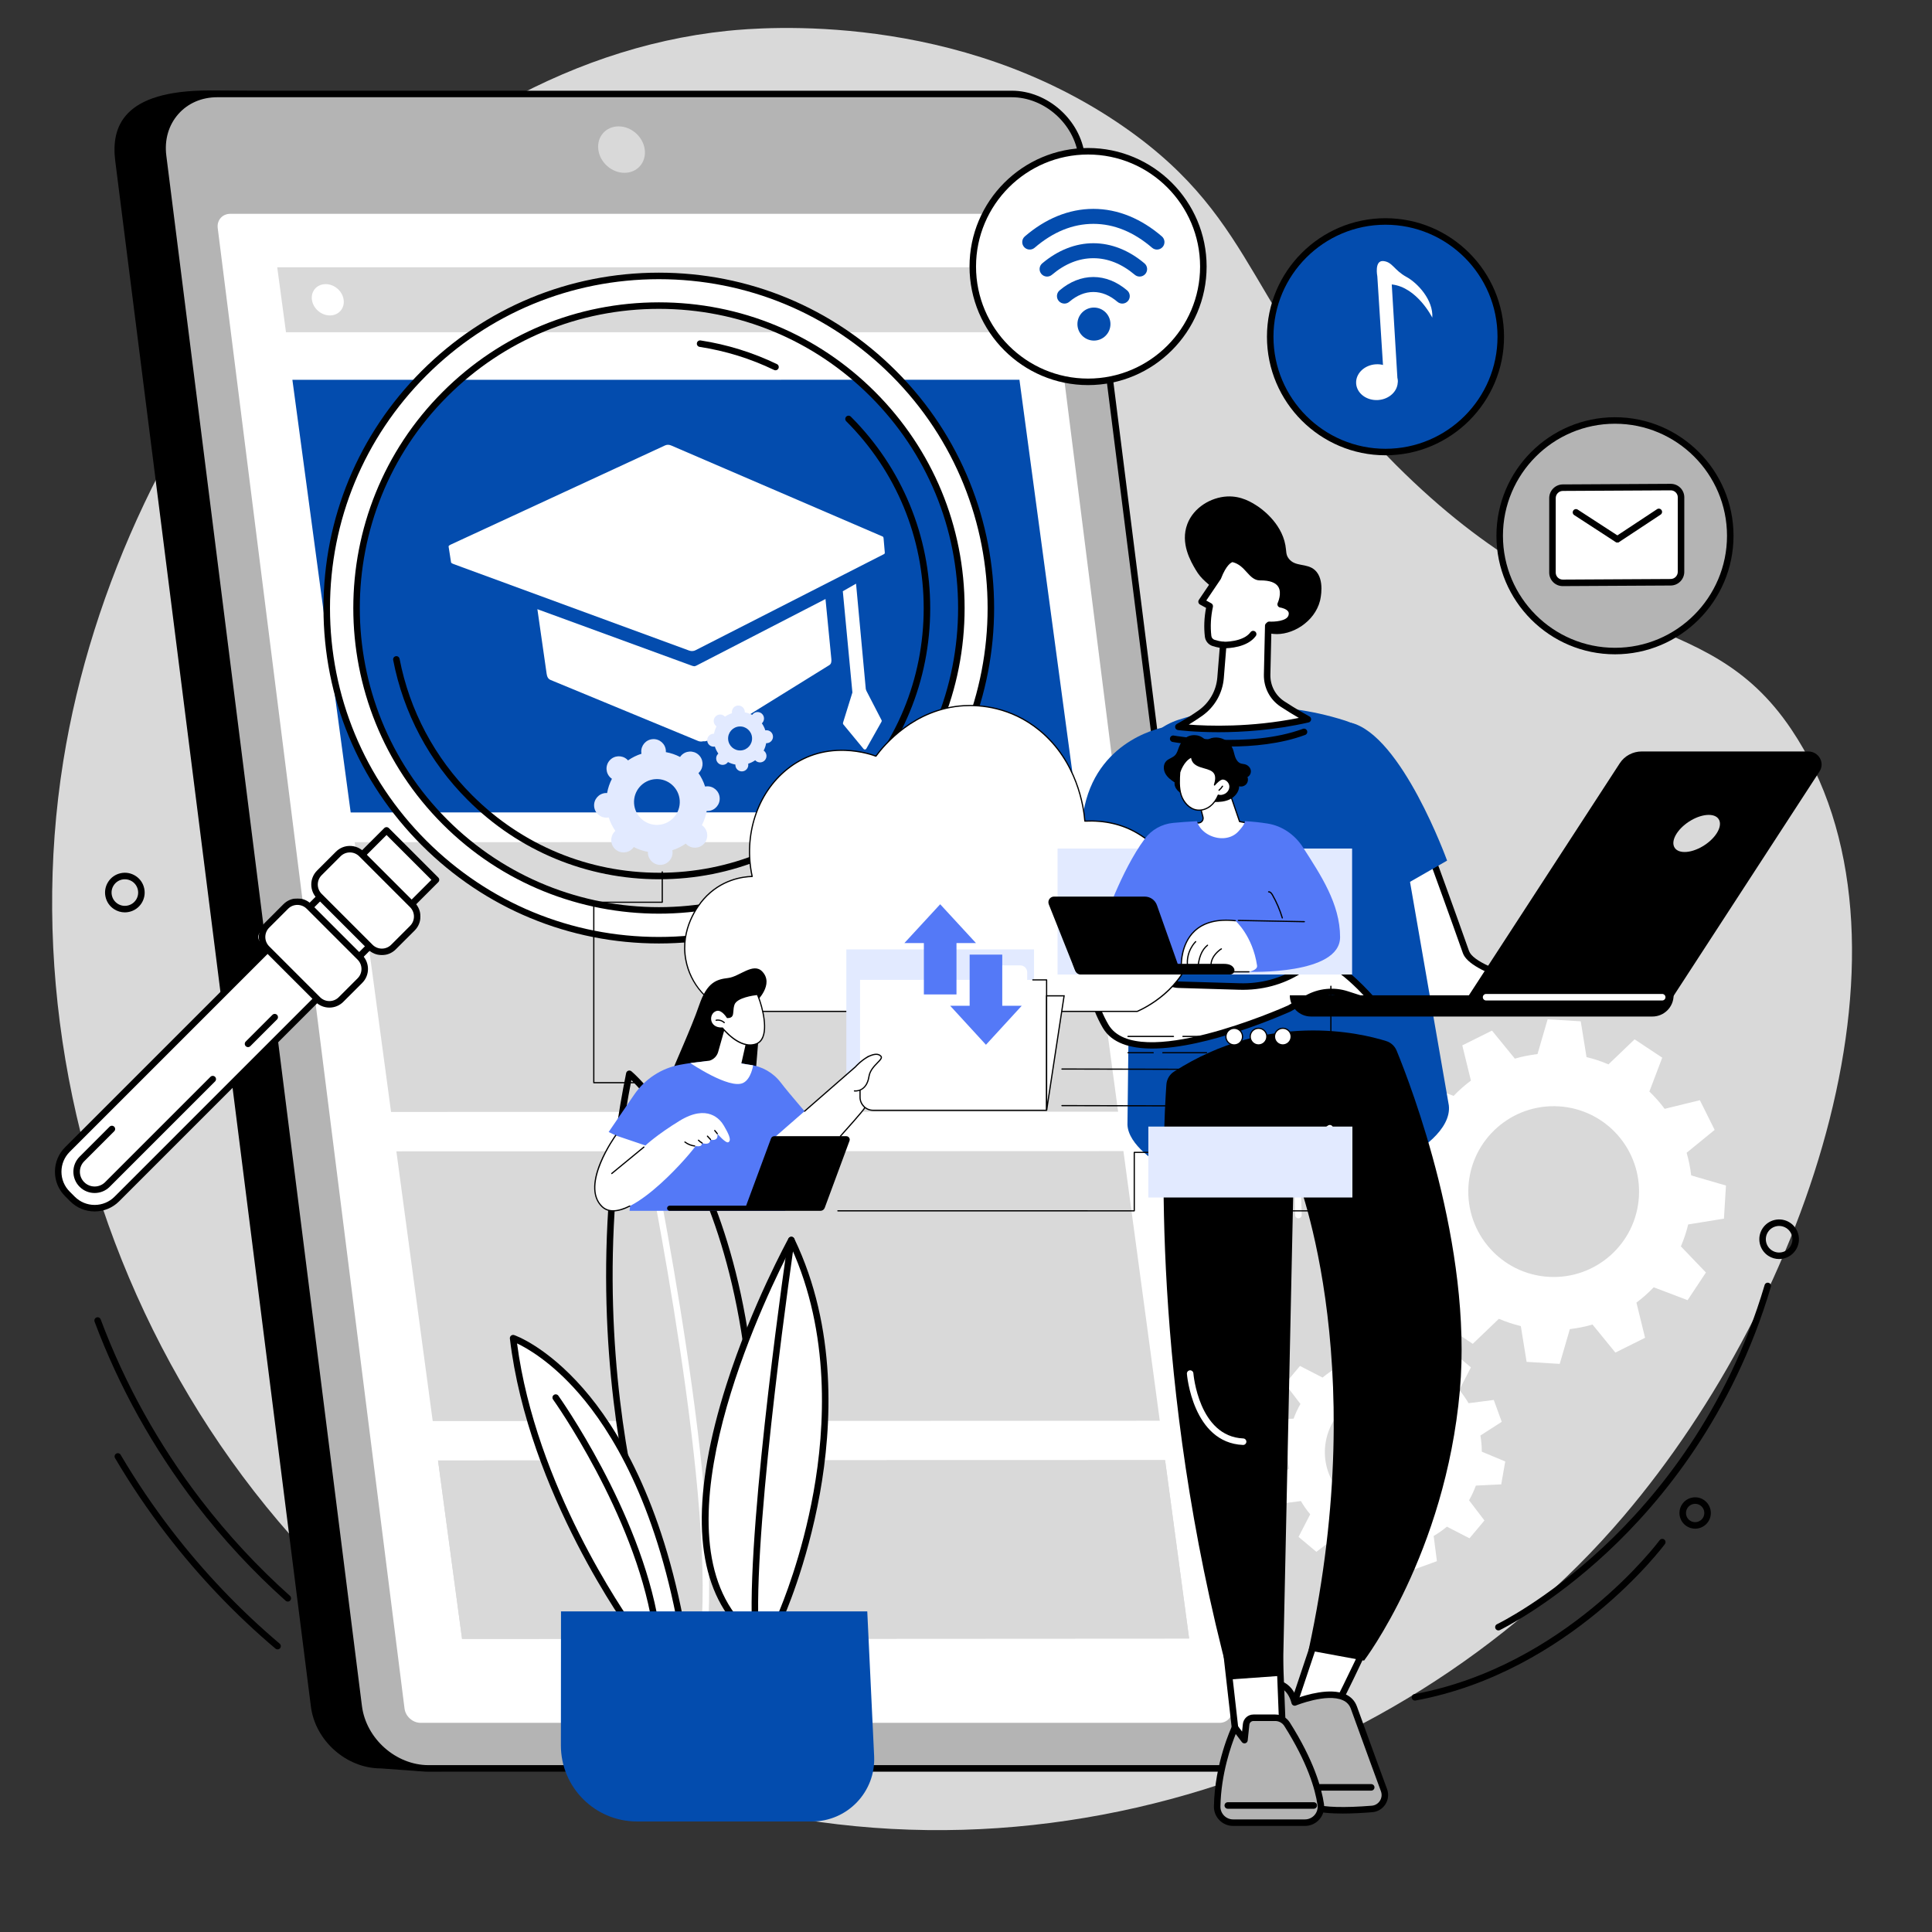 <svg xmlns="http://www.w3.org/2000/svg" xmlns:xlink="http://www.w3.org/1999/xlink" width="1080" zoomAndPan="magnify" viewBox="0 0 810 810" height="1080" preserveAspectRatio="xMidYMid meet" version="1.0"><rect x="0" y="0" width="810" height="810" fill="#333333" stroke="none"/><defs><clipPath id="39a5e5f020"><path d="M 287 295.176 L 502 295.176 L 502 425 L 287 425 Z M 287 295.176 " clip-rule="nonzero"/></clipPath><clipPath id="e87b8ccb1d"><path d="M 286 295.176 L 502 295.176 L 502 425 L 286 425 Z M 286 295.176 " clip-rule="nonzero"/></clipPath><clipPath id="4ddef20005"><path d="M 296 295.176 L 325 295.176 L 325 324 L 296 324 Z M 296 295.176 " clip-rule="nonzero"/></clipPath><clipPath id="346bfbdc46"><path d="M 481 472 L 567 472 L 567 503 L 481 503 Z M 481 472 " clip-rule="nonzero"/></clipPath></defs><path fill="#d9d9d9" d="M 585.32 194.984 C 664.551 274.117 714.445 251.457 750.957 305.684 C 809.848 393.121 758.543 544.184 680.684 635.699 C 585.328 747.781 411.41 805.441 254.219 739.289 C 86.824 668.836 0.121 483.926 26.535 319.074 C 50.125 171.852 166.066 27.254 304.91 12.938 C 319.957 11.387 401.309 4.551 471.375 53.312 C 529.289 93.621 522.52 132.258 585.32 194.984 " fill-opacity="1" fill-rule="nonzero"/><path fill="#ffffff" d="M 555.832 604.473 C 558.227 590.816 571.238 581.688 584.895 584.086 C 598.551 586.48 607.676 599.492 605.281 613.145 C 602.883 626.801 589.875 635.93 576.219 633.531 C 562.559 631.137 553.438 618.125 555.832 604.473 Z M 567.035 657.652 L 576.641 659.336 L 580.746 649.508 C 583.039 649.5 585.297 649.305 587.512 648.922 L 593.273 657.863 L 602.43 654.523 L 601.07 643.957 C 603.023 642.816 604.883 641.512 606.621 640.062 L 616.094 644.938 L 622.355 637.465 L 615.906 629.008 C 617.02 627.059 617.969 624.992 618.762 622.844 L 629.395 622.328 L 631.082 612.727 L 621.254 608.621 C 621.246 606.324 621.055 604.062 620.668 601.852 L 629.613 596.098 L 626.27 586.938 L 615.703 588.297 C 614.562 586.34 613.258 584.48 611.809 582.742 L 616.684 573.27 L 609.211 567.012 L 600.754 573.457 C 598.809 572.348 596.742 571.395 594.586 570.605 L 594.078 559.969 L 584.473 558.281 L 580.371 568.109 C 578.07 568.117 575.812 568.312 573.602 568.695 L 567.848 559.754 L 558.684 563.094 L 560.043 573.66 C 558.086 574.801 556.227 576.102 554.488 577.555 L 545.02 572.68 L 538.758 580.156 L 545.207 588.609 C 544.094 590.559 543.141 592.625 542.352 594.777 L 531.715 595.289 L 530.027 604.895 L 539.859 608.996 C 539.859 611.293 540.059 613.555 540.445 615.766 L 531.5 621.52 L 534.84 630.68 L 545.406 629.32 C 546.547 631.277 547.855 633.137 549.305 634.875 L 544.426 644.348 L 551.902 650.609 L 560.363 644.16 C 562.312 645.273 564.371 646.223 566.527 647.016 L 567.035 657.652 " fill-opacity="1" fill-rule="nonzero"/><path fill="#ffffff" d="M 615.652 497.387 C 616.859 477.652 633.84 462.637 653.578 463.844 C 673.312 465.055 688.332 482.039 687.117 501.773 C 685.914 521.504 668.934 536.527 649.195 535.316 C 629.457 534.102 614.438 517.125 615.652 497.387 Z M 640.039 570.965 L 653.922 571.816 L 658.168 557.234 C 661.414 556.855 664.59 556.215 667.664 555.316 L 677.254 567.074 L 689.703 560.871 L 686.082 546.117 C 688.676 544.184 691.094 542.035 693.332 539.703 L 707.535 545.098 L 715.219 533.504 L 704.715 522.547 C 705.984 519.605 707.008 516.531 707.777 513.355 L 722.77 510.922 L 723.621 497.043 L 709.039 492.801 C 708.656 489.551 708.02 486.375 707.121 483.301 L 718.879 473.711 L 712.676 461.266 L 697.918 464.883 C 695.984 462.293 693.84 459.867 691.508 457.633 L 696.902 443.43 L 685.309 435.75 L 674.352 446.246 C 671.41 444.98 668.336 443.961 665.16 443.191 L 662.734 428.195 L 648.852 427.34 L 644.605 441.93 C 641.359 442.309 638.18 442.949 635.109 443.84 L 625.52 432.082 L 613.07 438.289 L 616.691 453.047 C 614.098 454.98 611.676 457.121 609.441 459.457 L 595.238 454.062 L 587.555 465.66 L 598.059 476.613 C 596.785 479.551 595.77 482.625 594.996 485.809 L 580 488.234 L 579.152 502.117 L 593.734 506.363 C 594.109 509.609 594.75 512.785 595.652 515.859 L 583.891 525.449 L 590.098 537.895 L 604.848 534.277 C 606.781 536.867 608.926 539.289 611.266 541.523 L 605.871 555.73 L 617.465 563.406 L 628.418 552.91 C 631.359 554.176 634.434 555.199 637.613 555.973 L 640.039 570.965 " fill-opacity="1" fill-rule="nonzero"/><path fill="#000000" d="M 159.617 741.41 L 176.66 742.652 L 492.723 741.41 C 507.074 741.41 517.246 729.809 515.434 715.5 L 433.414 67.535 C 431.602 53.227 418.496 41.629 404.145 41.629 L 87.758 37.93 C 51.441 37.93 46.516 53.227 48.324 67.535 L 130.348 715.5 C 132.16 729.809 145.262 741.41 159.617 741.41 " fill-opacity="1" fill-rule="nonzero"/><path fill="#b4b4b4" d="M 179.66 741.41 L 512.762 741.41 C 527.121 741.41 537.289 729.773 535.477 715.422 L 453.453 65.395 C 451.648 51.039 438.543 39.402 424.184 39.402 L 91.082 39.402 C 76.727 39.402 66.559 51.039 68.371 65.395 L 150.391 715.422 C 152.199 729.773 165.309 741.41 179.66 741.41 " fill-opacity="1" fill-rule="nonzero"/><path fill="#000000" d="M 91.082 40.766 C 84.574 40.766 78.777 43.273 74.75 47.84 C 70.68 52.461 68.895 58.633 69.727 65.219 L 151.746 715.246 C 153.473 728.918 165.996 740.043 179.664 740.043 L 512.77 740.043 C 519.277 740.043 525.074 737.531 529.102 732.965 C 533.168 728.348 534.953 722.176 534.125 715.59 L 452.105 65.559 C 450.379 51.887 437.859 40.766 424.184 40.766 Z M 512.77 742.773 L 179.664 742.773 C 164.668 742.773 150.926 730.578 149.035 715.59 L 67.016 65.559 C 66.086 58.188 68.105 51.25 72.703 46.035 C 77.254 40.875 83.781 38.031 91.082 38.031 L 424.184 38.031 C 439.184 38.031 452.918 50.227 454.812 65.219 L 536.832 715.246 C 537.77 722.621 535.75 729.559 531.148 734.77 C 526.598 739.934 520.07 742.773 512.77 742.773 " fill-opacity="1" fill-rule="nonzero"/><path fill="#ffffff" d="M 516.496 716.312 L 438.184 95.645 C 437.766 92.332 434.738 89.645 431.426 89.645 L 96.527 89.645 C 93.215 89.645 90.863 92.332 91.285 95.645 L 169.602 716.312 C 170.02 719.629 173.043 722.312 176.359 722.312 L 511.258 722.312 C 514.566 722.312 516.914 719.629 516.496 716.312 " fill-opacity="1" fill-rule="nonzero"/><path fill="#d9d9d9" d="M 261.809 72.457 C 267.184 72.457 270.992 68.098 270.316 62.723 C 269.637 57.344 264.727 52.984 259.352 52.984 C 253.973 52.984 250.164 57.344 250.84 62.723 C 251.52 68.098 256.43 72.457 261.809 72.457 " fill-opacity="1" fill-rule="nonzero"/><path fill="#d9d9d9" d="M 119.902 139.309 L 424.723 139.305 L 421.051 112.055 L 116.227 112.055 L 119.902 139.309 " fill-opacity="1" fill-rule="nonzero"/><path fill="#034cae" d="M 147.027 340.625 L 451.855 340.551 L 427.406 159.219 L 122.586 159.234 L 147.027 340.625 " fill-opacity="1" fill-rule="nonzero"/><path fill="#ffffff" d="M 130.773 125.684 C 131.262 129.309 134.637 132.246 138.309 132.246 C 141.984 132.246 144.566 129.309 144.078 125.684 C 143.59 122.059 140.215 119.121 136.539 119.121 C 132.867 119.121 130.281 122.059 130.773 125.684 " fill-opacity="1" fill-rule="nonzero"/><path fill="#d9d9d9" d="M 163.953 466.191 L 468.773 466.082 L 453.535 353.031 L 148.711 353.105 L 163.953 466.191 " fill-opacity="1" fill-rule="nonzero"/><path fill="#d9d9d9" d="M 181.418 595.801 L 486.242 595.648 L 471 482.594 L 166.18 482.707 L 181.418 595.801 " fill-opacity="1" fill-rule="nonzero"/><path fill="#d9d9d9" d="M 193.723 687.125 L 498.547 686.949 L 488.465 612.16 L 183.645 612.316 L 193.723 687.125 " fill-opacity="1" fill-rule="nonzero"/><path fill="#d9d9d9" d="M 193.723 687.125 L 498.547 686.949 L 488.465 612.16 L 183.645 612.316 L 193.723 687.125 " fill-opacity="1" fill-rule="nonzero"/><path fill="#ffffff" d="M 365.91 344.602 C 316.387 394.125 236.094 394.125 186.57 344.602 C 137.047 295.082 137.047 214.789 186.57 165.266 C 236.094 115.742 316.387 115.742 365.91 165.266 C 415.43 214.789 415.43 295.082 365.91 344.602 Z M 374.707 156.469 C 320.324 102.086 232.156 102.086 177.773 156.469 C 123.391 210.852 123.391 299.02 177.773 353.402 C 232.156 407.785 320.324 407.785 374.707 353.402 C 429.09 299.02 429.09 210.852 374.707 156.469 " fill-opacity="1" fill-rule="nonzero"/><path fill="#000000" d="M 276.242 129.488 C 242.73 129.488 211.227 142.539 187.535 166.23 C 138.621 215.141 138.621 294.73 187.535 343.641 C 236.449 392.555 316.035 392.555 364.945 343.641 C 388.637 319.945 401.688 288.449 401.688 254.938 C 401.688 221.43 388.637 189.926 364.945 166.23 C 341.25 142.539 309.75 129.488 276.242 129.488 Z M 276.242 383.059 C 243.414 383.059 210.594 370.562 185.605 345.574 C 135.629 295.594 135.629 214.277 185.605 164.301 C 209.812 140.09 242.004 126.758 276.242 126.758 C 310.48 126.758 342.668 140.09 366.875 164.301 C 391.086 188.512 404.418 220.699 404.418 254.938 C 404.418 289.176 391.086 321.363 366.875 345.574 C 341.887 370.562 309.062 383.059 276.242 383.059 Z M 276.242 117.047 C 239.41 117.047 204.781 131.395 178.738 157.434 C 152.695 183.477 138.352 218.105 138.352 254.938 C 138.352 291.77 152.695 326.395 178.738 352.441 C 204.781 378.48 239.41 392.824 276.242 392.824 C 313.07 392.824 347.699 378.48 373.742 352.441 C 427.5 298.672 427.5 211.195 373.742 157.434 C 347.699 131.395 313.07 117.047 276.242 117.047 Z M 276.242 395.555 C 238.68 395.555 203.367 380.93 176.809 354.371 C 150.25 327.805 135.621 292.496 135.621 254.938 C 135.621 217.379 150.25 182.062 176.809 155.504 C 203.367 128.945 238.68 114.316 276.242 114.316 C 313.801 114.316 349.113 128.945 375.672 155.504 C 430.496 210.332 430.496 299.547 375.672 354.371 C 349.113 380.93 313.801 395.555 276.242 395.555 " fill-opacity="1" fill-rule="nonzero"/><path fill="#ffffff" d="M 28.254 500.555 L 30.383 502.688 C 35.52 507.82 43.848 507.82 48.984 502.688 L 182.793 368.879 L 162.059 348.148 L 28.254 481.953 C 23.117 487.09 23.117 495.418 28.254 500.555 " fill-opacity="1" fill-rule="nonzero"/><path fill="#000000" d="M 29.219 499.586 L 31.348 501.719 C 33.574 503.945 36.535 505.172 39.684 505.172 C 42.832 505.172 45.793 503.945 48.02 501.723 L 180.859 368.879 L 162.059 350.078 L 29.219 482.918 C 26.992 485.145 25.766 488.105 25.766 491.254 C 25.766 494.402 26.992 497.363 29.219 499.586 Z M 39.684 507.902 C 35.809 507.902 32.16 506.391 29.418 503.652 L 27.289 501.52 C 24.547 498.781 23.035 495.133 23.035 491.254 C 23.035 487.375 24.547 483.73 27.289 480.988 L 161.094 347.184 C 161.629 346.648 162.492 346.648 163.023 347.184 L 183.758 367.914 C 184.012 368.172 184.156 368.516 184.156 368.879 C 184.156 369.242 184.012 369.586 183.758 369.844 L 49.949 503.652 C 47.207 506.391 43.562 507.902 39.684 507.902 " fill-opacity="1" fill-rule="nonzero"/><path fill="#ffffff" d="M 103.988 437.637 L 115.176 426.449 L 103.988 437.637 " fill-opacity="1" fill-rule="nonzero"/><path fill="#000000" d="M 103.988 439.008 C 103.637 439.008 103.289 438.871 103.02 438.609 C 102.488 438.07 102.488 437.207 103.02 436.676 L 114.211 425.48 C 114.746 424.949 115.609 424.949 116.145 425.48 C 116.676 426.02 116.676 426.879 116.145 427.414 L 104.953 438.609 C 104.688 438.871 104.336 439.008 103.988 439.008 " fill-opacity="1" fill-rule="nonzero"/><path fill="#ffffff" d="M 46.914 473.336 L 34.34 485.91 C 31.395 488.855 31.395 493.652 34.34 496.602 C 37.289 499.547 42.082 499.547 45.027 496.602 L 89.199 452.422 L 46.914 473.336 " fill-opacity="1" fill-rule="nonzero"/><path fill="#000000" d="M 39.684 500.172 C 37.398 500.172 35.113 499.305 33.375 497.562 C 29.895 494.086 29.895 488.426 33.375 484.945 L 45.949 472.371 C 46.48 471.84 47.348 471.84 47.879 472.371 C 48.414 472.906 48.414 473.77 47.879 474.301 L 35.305 486.875 C 34.141 488.043 33.496 489.598 33.496 491.254 C 33.496 492.91 34.141 494.465 35.305 495.633 C 37.719 498.047 41.648 498.047 44.062 495.633 L 88.234 451.461 C 88.77 450.93 89.633 450.93 90.168 451.461 C 90.699 451.996 90.699 452.855 90.168 453.395 L 45.996 497.562 C 44.254 499.305 41.969 500.172 39.684 500.172 " fill-opacity="1" fill-rule="nonzero"/><path fill="#ffffff" d="M 131.219 373.043 L 157.895 399.719 C 159.109 400.938 161.086 400.938 162.305 399.719 L 175.562 386.457 C 176.781 385.242 176.781 383.27 175.562 382.051 L 148.891 355.375 C 147.672 354.156 145.699 354.156 144.48 355.375 L 131.219 368.637 C 130 369.852 130 371.828 131.219 373.043 " fill-opacity="1" fill-rule="nonzero"/><path fill="#000000" d="M 134.852 374.746 L 156.195 396.09 C 157.238 397.129 158.625 397.707 160.098 397.707 C 161.574 397.707 162.961 397.129 164.004 396.09 L 171.934 388.16 C 174.086 386.004 174.086 382.5 171.934 380.352 L 150.59 359.004 C 149.547 357.965 148.16 357.387 146.684 357.387 C 145.207 357.387 143.824 357.965 142.777 359.004 L 134.852 366.934 C 132.695 369.09 132.695 372.594 134.852 374.746 Z M 160.098 400.434 C 157.895 400.434 155.824 399.578 154.262 398.02 L 132.918 376.676 C 129.699 373.457 129.699 368.223 132.918 365.004 L 140.848 357.074 C 142.406 355.516 144.48 354.656 146.684 354.656 C 148.891 354.656 150.961 355.516 152.52 357.074 L 173.863 378.418 C 177.082 381.637 177.082 386.875 173.863 390.094 L 165.934 398.02 C 164.375 399.578 162.305 400.434 160.098 400.434 " fill-opacity="1" fill-rule="nonzero"/><path fill="#ffffff" d="M 109.219 395.047 L 135.895 421.719 C 137.113 422.934 139.086 422.934 140.305 421.719 L 153.566 408.461 C 154.781 407.238 154.781 405.266 153.566 404.051 L 126.891 377.371 C 125.672 376.156 123.699 376.156 122.48 377.371 L 109.219 390.633 C 108 391.852 108 393.824 109.219 395.047 " fill-opacity="1" fill-rule="nonzero"/><path fill="#000000" d="M 112.852 396.742 L 134.195 418.09 C 135.238 419.133 136.625 419.703 138.102 419.703 C 139.574 419.703 140.961 419.133 142.004 418.09 L 149.934 410.16 C 152.09 408.004 152.09 404.504 149.934 402.348 L 128.59 381.008 C 127.547 379.961 126.16 379.387 124.684 379.387 C 123.211 379.387 121.824 379.961 120.781 381.008 L 112.852 388.934 C 110.695 391.086 110.695 394.594 112.852 396.742 Z M 138.102 422.438 C 135.895 422.438 133.824 421.582 132.266 420.02 L 110.922 398.676 C 107.699 395.457 107.699 390.219 110.922 387.004 L 118.848 379.074 C 120.406 377.516 122.48 376.656 124.684 376.656 C 126.891 376.656 128.961 377.516 130.52 379.074 L 151.867 400.418 C 155.082 403.637 155.082 408.871 151.867 412.09 L 143.934 420.02 C 142.375 421.582 140.305 422.438 138.102 422.438 " fill-opacity="1" fill-rule="nonzero"/><path fill="#000000" d="M 325.133 155.246 C 324.938 155.246 324.734 155.203 324.539 155.109 C 314.684 150.355 304.176 147.098 293.312 145.43 C 292.566 145.312 292.055 144.617 292.172 143.875 C 292.285 143.129 292.98 142.617 293.73 142.73 C 304.859 144.441 315.621 147.781 325.727 152.652 C 326.406 152.98 326.691 153.793 326.363 154.477 C 326.125 154.961 325.641 155.246 325.133 155.246 " fill-opacity="1" fill-rule="nonzero"/><path fill="#000000" d="M 276.375 368.637 C 246.027 368.637 217.496 356.812 196.039 335.352 C 179.938 319.258 169.148 298.98 164.84 276.715 C 164.695 275.977 165.18 275.262 165.922 275.117 C 166.664 274.973 167.379 275.457 167.52 276.195 C 171.727 297.926 182.254 317.711 197.969 333.426 C 218.91 354.367 246.758 365.902 276.375 365.902 C 305.996 365.902 333.84 354.367 354.785 333.426 C 375.727 312.484 387.262 284.633 387.262 255.02 C 387.262 225.398 375.727 197.551 354.785 176.609 C 354.25 176.078 354.25 175.211 354.785 174.68 C 355.316 174.145 356.184 174.145 356.715 174.68 C 378.172 196.141 389.996 224.672 389.996 255.02 C 389.996 285.363 378.172 313.895 356.715 335.352 C 335.258 356.812 306.723 368.637 276.375 368.637 " fill-opacity="1" fill-rule="nonzero"/><path fill="#ffffff" d="M 686.387 423.328 C 686.398 422.117 618.953 411.469 614.605 399.141 C 608.109 380.75 600.016 358.641 600.016 358.641 L 583.176 369.281 L 594.016 422.188 L 686.387 423.328 " fill-opacity="1" fill-rule="nonzero"/><path fill="#000000" d="M 595.133 420.836 L 674.113 421.809 C 644.129 415.383 616.363 408.234 613.316 399.602 C 607.895 384.242 601.285 366.094 599.316 360.699 L 584.703 369.922 Z M 686.391 424.695 C 686.383 424.695 686.375 424.695 686.371 424.695 L 593.996 423.555 C 593.359 423.547 592.809 423.09 592.68 422.465 L 581.836 369.547 C 581.723 368.992 581.965 368.422 582.449 368.117 L 599.285 357.488 C 599.637 357.266 600.07 357.215 600.453 357.348 C 600.848 357.477 601.156 357.781 601.297 358.172 C 601.379 358.395 609.469 380.5 615.891 398.688 C 618.918 407.262 659.199 415.844 676.398 419.508 C 687.762 421.926 687.762 421.926 687.75 423.336 C 687.75 423.695 687.602 424.047 687.344 424.305 C 687.09 424.555 686.75 424.695 686.391 424.695 " fill-opacity="1" fill-rule="nonzero"/><path fill="#034cae" d="M 494.035 301.785 C 510.113 296.539 534.625 292.777 563.91 302.105 C 574.582 305.508 582.254 314.902 583.566 326.035 L 607.426 463.414 C 608.609 473.395 595.262 483.109 585.855 486.676 C 576.035 490.395 561.18 493.914 540.152 493.914 C 517.613 493.914 501.234 495.227 492.09 491.219 C 484.504 487.898 473.078 479.859 472.691 471.582 L 474.352 330.375 C 473.754 317.504 481.785 305.781 494.035 301.785 " fill-opacity="1" fill-rule="nonzero"/><path fill="#034cae" d="M 606.699 360.816 C 606.699 360.816 587.652 308.062 566.301 302.988 L 577.156 377.738 L 606.699 360.816 " fill-opacity="1" fill-rule="nonzero"/><path fill="#034cae" d="M 449.621 386.766 C 449.621 386.766 451.711 351.473 454.758 337.832 C 461.176 309.141 488.539 304.801 488.539 304.801 L 491.863 381.863 L 449.621 386.766 " fill-opacity="1" fill-rule="nonzero"/><path fill="#000000" d="M 515.316 312.988 C 502.465 312.988 492.355 311.203 491.621 311.07 C 490.879 310.938 490.387 310.227 490.52 309.484 C 490.656 308.742 491.371 308.25 492.105 308.383 C 492.422 308.438 523.645 313.941 546.242 305.566 C 546.945 305.301 547.734 305.664 547.992 306.375 C 548.254 307.078 547.895 307.867 547.188 308.125 C 536.988 311.906 525.324 312.988 515.316 312.988 " fill-opacity="1" fill-rule="nonzero"/><path fill="#ffffff" d="M 454.957 385.301 C 454.957 385.301 452.898 412.219 463.566 430.293 C 476.301 451.875 540.547 422.805 540.547 422.805 L 548.023 418.574 C 553.074 415.711 559.098 415.098 564.625 416.883 L 576.695 420.777 C 576.695 420.777 566.727 408.824 558.254 404.254 C 554.277 402.113 549.125 404.141 544.77 406.891 C 537.281 411.637 528.473 413.859 519.613 413.598 L 494.055 412.84 C 489.766 412.711 486.25 409.391 485.875 405.113 L 483.938 382.848 L 454.957 385.301 " fill-opacity="1" fill-rule="nonzero"/><path fill="#000000" d="M 456.254 386.559 C 456.023 391.859 455.66 414.203 464.738 429.598 C 476.562 449.629 537.758 422.559 539.93 421.582 L 547.348 417.387 C 552.723 414.344 559.168 413.688 565.047 415.582 L 572.324 417.926 C 568.73 414.086 562.824 408.27 557.605 405.457 C 554.023 403.527 549.051 405.801 545.5 408.047 C 537.918 412.852 528.961 415.242 519.574 414.961 L 494.016 414.203 C 489.035 414.055 484.949 410.199 484.516 405.234 L 482.691 384.32 Z M 483.043 439.609 C 473.84 439.609 466.129 437.32 462.387 430.98 C 451.629 412.754 453.512 386.309 453.594 385.191 C 453.648 384.527 454.176 383.992 454.84 383.938 L 483.82 381.484 C 484.559 381.418 485.227 381.977 485.297 382.727 L 487.234 404.996 C 487.551 408.582 490.5 411.367 494.098 411.477 L 519.656 412.234 C 528.492 412.492 536.922 410.254 544.043 405.746 C 550.098 401.906 555.094 401 558.898 403.051 C 567.512 407.691 577.332 419.41 577.742 419.902 C 578.133 420.367 578.164 421.035 577.828 421.543 C 577.484 422.047 576.855 422.266 576.273 422.07 L 564.203 418.176 C 559.059 416.52 553.398 417.094 548.695 419.762 L 541.223 423.992 C 541.188 424.012 541.148 424.031 541.113 424.051 C 539.191 424.914 506.348 439.609 483.043 439.609 " fill-opacity="1" fill-rule="nonzero"/><path fill="#ffffff" d="M 553.547 681.344 L 539.625 722.902 C 539.625 722.902 554.793 721.609 556.242 721.895 C 557.695 722.176 575.438 683.992 575.438 683.992 L 553.547 681.344 " fill-opacity="1" fill-rule="nonzero"/><path fill="#000000" d="M 556.445 720.543 C 556.465 720.547 556.484 720.551 556.5 720.555 C 556.48 720.551 556.465 720.547 556.445 720.543 Z M 554.488 682.836 L 541.578 721.371 C 545.824 721.02 553.223 720.453 555.77 720.5 C 557.965 717.566 567.297 698.211 573.406 685.125 Z M 539.617 724.266 C 539.203 724.266 538.805 724.078 538.547 723.746 C 538.262 723.387 538.18 722.906 538.324 722.469 L 552.254 680.914 C 552.461 680.297 553.066 679.91 553.711 679.988 L 575.602 682.637 C 576.039 682.688 576.418 682.949 576.633 683.328 C 576.844 683.711 576.863 684.172 576.676 684.566 C 576.633 684.66 572.18 694.234 567.613 703.645 C 557.918 723.617 557.309 723.492 555.98 723.234 C 555.008 723.094 546.953 723.648 539.738 724.262 C 539.699 724.266 539.66 724.266 539.617 724.266 " fill-opacity="1" fill-rule="nonzero"/><path fill="#b4b4b4" d="M 542.816 713.77 C 542.816 713.77 563.762 705.184 567.637 715.957 C 572.559 729.668 580.266 750.582 580.266 750.582 C 581.57 754.223 579.062 758.102 575.207 758.414 C 567.551 759.027 556.137 759.527 550.812 757.66 C 542.418 754.715 528.484 728.137 528.484 728.137 L 532.777 705.523 C 532.777 705.523 540.375 704.453 542.816 713.77 " fill-opacity="1" fill-rule="nonzero"/><path fill="#000000" d="M 529.91 727.922 C 533.918 735.48 544.914 754.148 551.266 756.371 C 555.148 757.734 563.613 757.977 575.098 757.051 C 576.508 756.941 577.762 756.195 578.523 755.004 C 579.289 753.816 579.457 752.375 578.977 751.043 C 578.906 750.844 571.223 729.977 566.348 716.422 C 565.742 714.742 564.637 713.566 562.957 712.82 C 556.207 709.82 543.457 714.98 543.328 715.031 C 542.965 715.18 542.555 715.168 542.203 714.988 C 541.852 714.816 541.59 714.496 541.492 714.117 C 539.855 707.863 535.781 706.934 533.918 706.848 Z M 562.875 760.336 C 557.922 760.336 553.305 759.98 550.359 758.953 C 541.707 755.914 528.727 731.539 527.273 728.77 C 527.129 728.5 527.086 728.188 527.141 727.887 L 531.438 705.27 C 531.543 704.695 532.004 704.258 532.586 704.176 C 532.672 704.16 540.582 703.16 543.695 711.977 C 547.422 710.637 557.641 707.465 564.066 710.32 C 566.434 711.371 568.062 713.117 568.918 715.496 C 573.789 729.043 581.469 749.902 581.543 750.113 C 582.316 752.258 582.051 754.578 580.82 756.484 C 579.59 758.395 577.582 759.594 575.316 759.777 C 571.473 760.086 567.059 760.336 562.875 760.336 " fill-opacity="1" fill-rule="nonzero"/><path fill="#000000" d="M 574.895 750.727 L 553.379 750.727 C 552.625 750.727 552.016 750.117 552.016 749.363 C 552.016 748.609 552.625 747.996 553.379 747.996 L 574.895 747.996 C 575.645 747.996 576.258 748.609 576.258 749.363 C 576.258 750.117 575.645 750.727 574.895 750.727 " fill-opacity="1" fill-rule="nonzero"/><path fill="#ffffff" d="M 514.059 691.555 L 518.789 733.359 L 537.828 728.137 L 536.359 690.473 L 514.059 691.555 " fill-opacity="1" fill-rule="nonzero"/><path fill="#000000" d="M 515.574 692.852 L 519.969 731.621 L 536.422 727.109 L 535.051 691.902 Z M 518.789 734.727 C 518.516 734.727 518.254 734.648 518.023 734.492 C 517.691 734.27 517.477 733.91 517.434 733.516 L 512.699 691.707 C 512.656 691.332 512.773 690.957 513.016 690.672 C 513.258 690.387 513.613 690.215 513.988 690.191 L 536.293 689.109 C 536.66 689.09 537.016 689.219 537.281 689.465 C 537.551 689.715 537.711 690.055 537.723 690.418 L 539.191 728.086 C 539.215 728.719 538.797 729.285 538.184 729.457 L 519.152 734.676 C 519.031 734.711 518.906 734.727 518.789 734.727 " fill-opacity="1" fill-rule="nonzero"/><path fill="#b4b4b4" d="M 516.992 764.16 L 547.113 764.16 C 551.191 764.16 554.324 760.547 553.727 756.512 C 552.719 749.711 549.445 738.426 539.621 722.902 C 538.547 721.211 536.676 720.18 534.668 720.18 L 525.508 720.18 C 523.93 720.18 522.605 721.375 522.438 722.945 L 521.746 729.555 L 517.762 724.289 C 517.762 724.289 510.641 739.281 510.309 757.355 C 510.242 761.09 513.258 764.16 516.992 764.16 " fill-opacity="1" fill-rule="nonzero"/><path fill="#000000" d="M 518.09 726.984 C 516.188 731.688 511.922 743.703 511.672 757.383 C 511.645 758.82 512.188 760.172 513.195 761.199 C 514.203 762.227 515.555 762.793 516.992 762.793 L 547.109 762.793 C 548.66 762.793 550.129 762.121 551.141 760.953 C 552.148 759.785 552.598 758.238 552.371 756.715 C 551.395 750.105 548.188 739 538.461 723.633 C 537.648 722.344 536.195 721.543 534.668 721.543 L 525.508 721.543 C 524.629 721.543 523.891 722.207 523.801 723.086 L 523.105 729.695 C 523.051 730.258 522.656 730.715 522.117 730.871 C 521.574 731.023 521 730.824 520.66 730.379 Z M 547.109 765.527 L 516.992 765.527 C 514.812 765.527 512.77 764.668 511.246 763.113 C 509.723 761.562 508.898 759.508 508.941 757.332 C 509.273 739.172 516.23 724.324 516.523 723.699 C 516.73 723.27 517.148 722.977 517.621 722.93 C 518.102 722.879 518.562 723.082 518.852 723.461 L 520.75 725.973 L 521.082 722.801 C 521.32 720.531 523.223 718.816 525.508 718.816 L 534.668 718.816 C 537.16 718.816 539.441 720.066 540.77 722.172 C 550.75 737.945 554.055 749.441 555.074 756.316 C 555.414 758.625 554.738 760.969 553.207 762.734 C 551.68 764.508 549.457 765.527 547.109 765.527 " fill-opacity="1" fill-rule="nonzero"/><path fill="#000000" d="M 550.812 758.324 L 514.75 758.324 C 513.996 758.324 513.387 757.711 513.387 756.957 C 513.387 756.203 513.996 755.594 514.75 755.594 L 550.812 755.594 C 551.566 755.594 552.176 756.203 552.176 756.957 C 552.176 757.711 551.566 758.324 550.812 758.324 " fill-opacity="1" fill-rule="nonzero"/><path fill="#000000" d="M 585.551 440.5 C 584.762 438.57 583.172 437.098 581.184 436.477 C 570.164 433.016 531.762 423.914 492.234 449.266 C 490.363 450.461 489.172 452.465 489.016 454.676 C 487.582 474.766 482.258 579.789 515.48 704.129 L 537.855 702.539 L 542.418 489.93 C 542.418 489.93 575.566 567.871 548.613 691.914 L 571.891 696.211 C 571.891 696.211 605.953 651.426 612.055 582.98 C 617.445 522.438 591.594 455.207 585.551 440.5 " fill-opacity="1" fill-rule="nonzero"/><path fill="#ffffff" d="M 521.184 605.801 C 521.16 605.801 521.141 605.801 521.121 605.801 C 500.02 604.891 497.633 576.266 497.613 575.98 C 497.555 575.23 498.117 574.574 498.871 574.516 C 499.613 574.457 500.277 575.023 500.336 575.777 C 500.355 576.039 502.555 602.266 521.238 603.074 C 521.996 603.105 522.578 603.742 522.547 604.496 C 522.512 605.23 521.906 605.801 521.184 605.801 " fill-opacity="1" fill-rule="nonzero"/><path fill="#ffffff" d="M 544.371 510.785 C 543.637 510.785 543.023 510.203 543 509.461 L 542.215 482.867 C 542.203 482.406 542.418 481.973 542.801 481.707 L 556.746 471.898 C 557.359 471.465 558.215 471.617 558.652 472.234 C 559.086 472.848 558.934 473.699 558.316 474.129 L 544.965 483.52 L 545.734 509.383 C 545.758 510.137 545.164 510.762 544.41 510.785 C 544.398 510.785 544.383 510.785 544.371 510.785 " fill-opacity="1" fill-rule="nonzero"/><path fill="#000000" d="M 514.199 251.348 C 505.691 244.031 503.75 243.035 501.273 238.84 C 499.254 235.422 494.742 227.781 497.793 219.707 C 500.434 212.727 507.723 208.508 514.43 208.148 C 520.441 207.824 524.848 210.672 527.168 212.176 C 528.184 212.832 537.141 218.809 538.906 228.566 C 539.387 231.219 539.023 232.438 540.238 234.094 C 542.957 237.832 547.879 235.926 551.289 239.027 C 555.574 242.926 553.582 251.223 553.422 251.871 C 551.184 260.727 541.625 266.59 533.828 265.773 C 529.324 265.301 529.809 264.77 514.199 251.348 " fill-opacity="1" fill-rule="nonzero"/><path fill="#ffffff" d="M 537.652 295.133 C 533.543 292.41 531.145 287.75 531.254 282.816 L 531.723 262.348 C 531.859 262.219 532 262.09 532.137 261.965 C 532.137 261.965 540.336 262.508 541.531 258.332 C 542.727 254.16 536.93 253.355 536.93 253.355 C 536.93 253.355 542.402 241.832 528.238 241.969 C 524.434 242.004 523.074 235.703 516.836 234.289 C 516.836 234.289 513.75 234.023 510.617 242.117 L 503.77 252.258 L 507.188 254.137 C 506.348 257.992 505.98 262.246 506.5 266.754 C 506.652 268.055 507.543 269.141 508.789 269.547 C 509.816 269.879 511.207 270.23 512.836 270.422 L 511.738 284.121 C 511.254 290.117 508.105 295.578 503.184 299.035 C 498.426 302.371 494.039 304.73 494.039 304.73 C 494.039 304.73 519.289 308.184 548.328 301.555 C 548.328 301.555 542.719 298.488 537.652 295.133 " fill-opacity="1" fill-rule="nonzero"/><path fill="#000000" d="M 516.715 235.648 Z M 498.398 303.789 C 506.254 304.398 524.305 305.082 544.535 300.977 C 542.438 299.762 539.586 298.051 536.898 296.273 C 532.383 293.285 529.766 288.242 529.891 282.785 L 530.355 262.32 C 530.363 261.949 530.523 261.598 530.797 261.348 L 531.195 260.973 C 531.473 260.707 531.848 260.578 532.227 260.602 C 534.062 260.719 539.492 260.488 540.215 257.961 C 540.457 257.113 540.254 256.656 540.074 256.387 C 539.379 255.309 537.379 254.801 536.734 254.711 C 536.305 254.645 535.93 254.387 535.723 254.004 C 535.52 253.621 535.504 253.164 535.691 252.77 C 535.711 252.734 537.602 248.629 535.887 245.957 C 534.77 244.215 532.281 243.336 528.488 243.336 C 528.391 243.336 528.297 243.336 528.203 243.336 C 525.836 243.336 524.262 241.602 522.738 239.922 C 521.152 238.176 519.512 236.363 516.738 235.668 C 516.297 235.785 514.195 236.641 511.895 242.613 C 511.852 242.707 511.805 242.801 511.746 242.883 L 505.734 251.781 L 507.848 252.941 C 508.379 253.234 508.648 253.84 508.523 254.426 C 507.625 258.539 507.398 262.637 507.859 266.598 C 507.945 267.363 508.477 268.012 509.207 268.246 C 510.406 268.633 511.711 268.918 512.996 269.066 C 513.727 269.152 514.258 269.797 514.199 270.531 L 513.094 284.23 C 512.578 290.641 509.25 296.445 503.969 300.152 C 501.934 301.582 499.984 302.824 498.398 303.789 Z M 510.887 306.977 C 500.609 306.977 493.977 306.102 493.852 306.086 C 493.266 306.004 492.797 305.555 492.695 304.973 C 492.586 304.391 492.867 303.809 493.391 303.531 C 493.43 303.504 497.77 301.168 502.398 297.918 C 507.016 294.68 509.922 289.609 510.371 284.012 L 511.371 271.586 C 510.348 271.41 509.34 271.16 508.363 270.848 C 506.617 270.281 505.352 268.734 505.145 266.91 C 504.688 262.977 504.859 258.922 505.648 254.848 L 503.105 253.457 C 502.773 253.273 502.527 252.953 502.438 252.582 C 502.348 252.207 502.418 251.816 502.633 251.492 L 509.398 241.48 C 512.711 233.012 516.262 232.871 516.949 232.93 C 517.012 232.934 517.074 232.941 517.133 232.957 C 520.871 233.801 523.031 236.18 524.762 238.09 C 526.176 239.645 527.102 240.605 528.207 240.605 C 528.281 240.605 528.391 240.602 528.48 240.602 C 533.277 240.602 536.539 241.91 538.191 244.492 C 539.91 247.188 539.32 250.492 538.742 252.395 C 539.926 252.785 541.473 253.527 542.359 254.891 C 543.074 255.992 543.238 257.309 542.84 258.711 C 541.645 262.887 535.777 263.359 533.188 263.359 C 533.148 263.359 533.105 263.359 533.062 263.359 L 532.617 282.848 C 532.516 287.363 534.68 291.531 538.406 293.996 C 543.363 297.277 548.922 300.328 548.98 300.359 C 549.48 300.633 549.758 301.184 549.676 301.746 C 549.602 302.305 549.184 302.762 548.629 302.887 C 534.352 306.145 520.891 306.977 510.887 306.977 " fill-opacity="1" fill-rule="nonzero"/><path fill="#ffffff" d="M 512.836 270.422 C 512.836 270.422 521.824 270.738 525.395 265.852 L 512.836 270.422 " fill-opacity="1" fill-rule="nonzero"/><path fill="#000000" d="M 513.203 271.793 C 512.977 271.793 512.836 271.789 512.793 271.789 C 512.039 271.758 511.449 271.129 511.477 270.375 C 511.504 269.625 512.145 269.027 512.887 269.059 C 512.973 269.059 521.199 269.281 524.289 265.043 C 524.734 264.438 525.59 264.301 526.203 264.746 C 526.809 265.191 526.941 266.047 526.5 266.652 C 522.969 271.488 515.121 271.793 513.203 271.793 " fill-opacity="1" fill-rule="nonzero"/><path fill="#000000" d="M 701.352 418 L 615.379 418 L 679.113 319.973 C 681.105 316.914 684.578 315.051 688.301 315.051 L 758.082 315.051 C 762.512 315.051 765.207 319.797 762.844 323.434 L 701.352 418 " fill-opacity="1" fill-rule="nonzero"/><path fill="#d9d9d9" d="M 719.691 349.426 C 716.902 353.723 710.895 357.207 706.277 357.207 C 701.656 357.207 700.18 353.723 702.973 349.426 C 705.762 345.133 711.773 341.645 716.395 341.645 C 721.012 341.645 722.484 345.133 719.691 349.426 " fill-opacity="1" fill-rule="nonzero"/><path fill="#000000" d="M 692.781 426.184 L 549.637 426.184 C 544.73 426.184 540.758 422.203 540.758 417.297 L 701.664 417.297 C 701.664 422.203 697.688 426.184 692.781 426.184 " fill-opacity="1" fill-rule="nonzero"/><path fill="#ffffff" d="M 696.887 419.453 L 623.051 419.453 C 622.297 419.453 621.684 418.84 621.684 418.086 C 621.684 417.332 622.297 416.719 623.051 416.719 L 696.887 416.719 C 697.641 416.719 698.254 417.332 698.254 418.086 C 698.254 418.84 697.641 419.453 696.887 419.453 " fill-opacity="1" fill-rule="nonzero"/><path fill="#034cae" d="M 629.207 141.184 C 629.207 167.879 607.566 189.516 580.875 189.516 C 554.18 189.516 532.539 167.879 532.539 141.184 C 532.539 114.488 554.18 92.848 580.875 92.848 C 607.566 92.848 629.207 114.488 629.207 141.184 " fill-opacity="1" fill-rule="nonzero"/><path fill="#000000" d="M 580.875 94.215 C 554.977 94.215 533.906 115.285 533.906 141.184 C 533.906 167.086 554.977 188.156 580.875 188.156 C 606.773 188.156 627.84 167.086 627.84 141.184 C 627.84 115.285 606.773 94.215 580.875 94.215 Z M 580.875 190.883 C 553.469 190.883 531.176 168.59 531.176 141.184 C 531.176 113.777 553.469 91.484 580.875 91.484 C 608.277 91.484 630.574 113.777 630.574 141.184 C 630.574 168.59 608.277 190.883 580.875 190.883 " fill-opacity="1" fill-rule="nonzero"/><path fill="#ffffff" d="M 586 159.668 C 586.262 163.809 582.574 167.406 577.762 167.715 C 572.949 168.02 568.836 164.914 568.57 160.781 C 568.309 156.641 571.996 153.043 576.809 152.734 C 581.625 152.43 585.734 155.535 586 159.668 " fill-opacity="1" fill-rule="nonzero"/><path fill="#ffffff" d="M 589.672 116.109 C 584.395 113.227 583.844 109.828 579.977 109.453 C 576.109 109.078 577.449 115.848 577.449 115.848 L 580.164 158.371 C 580.258 159.914 581.715 161.074 583.258 160.977 C 584.801 160.879 586.039 161.215 585.938 159.672 L 583.5 119.254 C 594.152 120.41 600.5 133.184 600.5 133.184 C 600.969 125.777 594.367 118.676 589.672 116.109 " fill-opacity="1" fill-rule="nonzero"/><path fill="#b4b4b4" d="M 725.422 224.625 C 725.422 251.316 703.785 272.961 677.086 272.961 C 650.395 272.961 628.754 251.316 628.754 224.625 C 628.754 197.934 650.395 176.289 677.086 176.289 C 703.785 176.289 725.422 197.934 725.422 224.625 " fill-opacity="1" fill-rule="nonzero"/><path fill="#000000" d="M 677.09 177.652 C 651.191 177.652 630.117 198.727 630.117 224.625 C 630.117 250.523 651.191 271.59 677.09 271.59 C 702.98 271.59 724.055 250.523 724.055 224.625 C 724.055 198.727 702.98 177.652 677.09 177.652 Z M 677.09 274.32 C 649.684 274.32 627.387 252.027 627.387 224.625 C 627.387 197.219 649.684 174.926 677.09 174.926 C 704.492 174.926 726.785 197.219 726.785 224.625 C 726.785 252.027 704.492 274.32 677.09 274.32 " fill-opacity="1" fill-rule="nonzero"/><path fill="#ffffff" d="M 700.441 244.113 L 655.215 244.359 C 652.82 244.375 650.875 242.441 650.875 240.047 L 650.887 208.816 C 650.887 206.422 652.824 204.473 655.223 204.461 L 700.449 204.211 C 702.848 204.195 704.789 206.133 704.789 208.523 L 704.777 239.758 C 704.777 242.148 702.832 244.105 700.441 244.113 " fill-opacity="1" fill-rule="nonzero"/><path fill="#000000" d="M 700.477 205.578 C 700.469 205.578 700.465 205.578 700.453 205.578 L 655.227 205.824 C 653.59 205.832 652.25 207.176 652.25 208.816 L 652.242 240.051 C 652.242 240.84 652.555 241.582 653.113 242.141 C 653.664 242.695 654.402 242.996 655.188 242.996 C 655.191 242.996 655.203 242.996 655.203 242.996 L 700.43 242.75 C 702.074 242.738 703.41 241.398 703.41 239.75 L 703.422 208.523 C 703.422 207.73 703.113 206.988 702.555 206.434 C 701.996 205.879 701.262 205.578 700.477 205.578 Z M 655.188 245.727 C 653.672 245.727 652.258 245.141 651.18 244.078 C 650.102 243 649.512 241.574 649.516 240.051 L 649.516 208.816 C 649.523 205.68 652.078 203.109 655.219 203.094 L 700.445 202.848 C 701.988 202.848 703.395 203.422 704.477 204.496 C 705.555 205.566 706.152 207 706.152 208.523 L 706.141 239.758 C 706.141 242.895 703.582 245.465 700.449 245.48 L 655.223 245.727 C 655.207 245.727 655.203 245.727 655.188 245.727 " fill-opacity="1" fill-rule="nonzero"/><path fill="#000000" d="M 678.039 227.422 C 677.785 227.422 677.523 227.352 677.293 227.199 L 659.988 215.949 C 659.355 215.539 659.176 214.695 659.594 214.062 C 660.004 213.426 660.848 213.25 661.477 213.66 L 678.785 224.91 C 679.418 225.324 679.594 226.172 679.184 226.801 C 678.918 227.207 678.484 227.422 678.039 227.422 " fill-opacity="1" fill-rule="nonzero"/><path fill="#000000" d="M 678.156 227.426 C 677.719 227.426 677.277 227.207 677.02 226.812 C 676.602 226.184 676.777 225.336 677.402 224.918 L 694.719 213.48 C 695.348 213.059 696.188 213.234 696.609 213.863 C 697.023 214.492 696.848 215.34 696.223 215.754 L 678.91 227.195 C 678.68 227.352 678.414 227.426 678.156 227.426 " fill-opacity="1" fill-rule="nonzero"/><path fill="#ffffff" d="M 504.508 111.75 C 504.508 138.445 482.871 160.082 456.176 160.082 C 429.48 160.082 407.84 138.445 407.84 111.75 C 407.84 85.055 429.48 63.414 456.176 63.414 C 482.871 63.414 504.508 85.055 504.508 111.75 " fill-opacity="1" fill-rule="nonzero"/><path fill="#000000" d="M 456.172 64.781 C 430.277 64.781 409.203 85.855 409.203 111.75 C 409.203 137.652 430.277 158.723 456.172 158.723 C 482.074 158.723 503.145 137.652 503.145 111.75 C 503.145 85.855 482.074 64.781 456.172 64.781 Z M 456.172 161.453 C 428.773 161.453 406.48 139.156 406.48 111.75 C 406.48 84.348 428.773 62.051 456.172 62.051 C 483.578 62.051 505.879 84.348 505.879 111.75 C 505.879 139.156 483.578 161.453 456.172 161.453 " fill-opacity="1" fill-rule="nonzero"/><path fill="#034cae" d="M 465.562 135.871 C 465.562 139.691 462.465 142.793 458.637 142.793 C 454.812 142.793 451.715 139.691 451.715 135.871 C 451.715 132.043 454.812 128.945 458.637 128.945 C 462.465 128.945 465.562 132.043 465.562 135.871 " fill-opacity="1" fill-rule="nonzero"/><path fill="#034cae" d="M 446.27 127.281 C 445.383 127.281 444.504 126.91 443.879 126.18 C 442.758 124.859 442.914 122.875 444.227 121.754 C 448.531 118.078 453.43 116.137 458.395 116.137 C 463.359 116.137 468.254 118.078 472.559 121.754 C 473.879 122.875 474.035 124.859 472.914 126.18 C 471.785 127.5 469.801 127.652 468.48 126.531 C 465.289 123.805 461.891 122.422 458.395 122.422 C 454.898 122.422 451.504 123.805 448.309 126.531 C 447.715 127.035 446.988 127.281 446.27 127.281 " fill-opacity="1" fill-rule="nonzero"/><path fill="#034cae" d="M 477.797 115.953 C 477.078 115.953 476.363 115.707 475.773 115.211 C 470.301 110.594 464.457 108.254 458.395 108.254 C 452.332 108.254 446.488 110.594 441.023 115.211 C 439.695 116.336 437.715 116.168 436.598 114.844 C 435.473 113.512 435.641 111.531 436.965 110.414 C 443.504 104.891 450.914 101.973 458.395 101.973 C 465.879 101.973 473.285 104.891 479.824 110.414 C 481.148 111.531 481.316 113.512 480.199 114.844 C 479.574 115.578 478.688 115.953 477.797 115.953 " fill-opacity="1" fill-rule="nonzero"/><path fill="#034cae" d="M 485.07 104.633 C 484.348 104.633 483.613 104.383 483.023 103.875 C 475.293 97.223 467.004 93.852 458.395 93.852 C 449.785 93.852 441.496 97.223 433.766 103.875 C 432.453 105.004 430.461 104.852 429.336 103.539 C 428.203 102.227 428.352 100.242 429.672 99.109 C 433.977 95.402 438.547 92.547 443.27 90.613 C 448.188 88.594 453.273 87.57 458.395 87.57 C 463.516 87.57 468.602 88.594 473.52 90.613 C 478.234 92.547 482.812 95.402 487.117 99.109 C 488.43 100.242 488.586 102.227 487.453 103.539 C 486.832 104.262 485.949 104.633 485.07 104.633 " fill-opacity="1" fill-rule="nonzero"/><path fill="#ffffff" d="M 358.902 244.707 L 363.559 295.055 L 357.855 295.422 L 353.352 247.879 L 358.902 244.707 " fill-opacity="1" fill-rule="nonzero"/><path fill="#ffffff" d="M 291.945 279.07 C 291.684 279.199 291.395 279.281 291.184 279.328 C 290.965 279.305 290.531 279.262 290.238 279.156 L 225.301 255.406 L 225.379 255.945 L 229.18 282.469 C 229.34 283.602 229.73 284.629 230.852 285.086 L 292.707 310.66 C 293.379 310.938 294.156 310.961 294.828 310.773 C 295.531 310.863 296.266 310.73 296.859 310.363 L 347.688 278.859 C 348.539 278.332 348.648 277.355 348.547 276.301 L 346.141 251.641 L 346.094 251.141 L 291.945 279.07 " fill-opacity="1" fill-rule="nonzero"/><path fill="#ffffff" d="M 359.711 282.797 L 353.438 303.008 C 353.363 303.25 353.418 303.523 353.582 303.719 L 362.051 313.984 C 362.199 314.168 362.426 314.266 362.648 314.25 C 362.883 314.234 363.082 314.102 363.199 313.898 L 369.566 302.605 C 369.688 302.387 369.695 302.117 369.574 301.891 L 359.711 282.797 " fill-opacity="1" fill-rule="nonzero"/><path fill="#ffffff" d="M 370.07 224.949 L 281.375 186.762 C 280.504 186.387 279.602 186.383 278.816 186.75 L 188.965 228.324 C 188.66 228.473 188.02 228.793 188.074 229.141 L 189.105 235.758 C 189.16 236.102 189.91 236.398 190.258 236.523 L 288.953 272.762 C 289.789 273.07 290.801 273.02 291.555 272.637 L 370.664 232.285 C 370.91 232.16 370.98 231.879 370.949 231.574 L 370.438 225.652 C 370.41 225.348 370.344 225.07 370.07 224.949 " fill-opacity="1" fill-rule="nonzero"/><path fill="#d9d9d9" d="M 284.066 688.875 C 284.066 688.875 236.645 584.934 263.848 450.188 C 263.848 450.188 337.34 511.773 310.848 688.875 L 284.066 688.875 " fill-opacity="1" fill-rule="nonzero"/><path fill="#000000" d="M 284.957 687.504 L 309.668 687.504 C 323 597.121 309.668 537.762 296.098 503.84 C 284.016 473.629 269.617 457.715 264.707 452.863 C 251.324 521.25 257.496 581.293 265.094 619.797 C 272.613 657.875 282.934 682.824 284.957 687.504 Z M 310.848 690.238 L 284.066 690.238 C 283.531 690.238 283.047 689.922 282.824 689.438 C 282.703 689.18 270.805 662.816 262.418 620.324 C 254.676 581.125 248.414 519.742 262.508 449.918 C 262.605 449.445 262.941 449.059 263.395 448.902 C 263.848 448.742 264.355 448.832 264.723 449.141 C 265.484 449.777 283.531 465.188 298.551 502.609 C 312.355 537.012 325.93 597.289 312.195 689.074 C 312.094 689.742 311.523 690.238 310.848 690.238 " fill-opacity="1" fill-rule="nonzero"/><path fill="#ffffff" d="M 295.664 679.398 C 295.637 679.398 295.613 679.398 295.586 679.398 C 294.836 679.359 294.258 678.715 294.297 677.961 C 297.93 611.5 267.965 469.66 267.664 468.234 C 267.504 467.5 267.977 466.773 268.715 466.617 C 269.449 466.461 270.176 466.93 270.332 467.668 C 270.637 469.098 300.676 611.293 297.023 678.109 C 296.984 678.84 296.383 679.398 295.664 679.398 " fill-opacity="1" fill-rule="nonzero"/><path fill="#ffffff" d="M 331.773 519.887 C 331.773 519.887 270.676 630.27 307.426 678.035 L 327.082 678.035 C 327.082 678.035 366.371 591.75 331.773 519.887 " fill-opacity="1" fill-rule="nonzero"/><path fill="#000000" d="M 308.105 676.672 L 326.191 676.672 C 327.988 672.496 336.258 652.406 341.074 625.598 C 345.93 598.555 348.145 559.051 331.695 522.938 C 323.188 539.176 276.07 633.75 308.105 676.672 Z M 327.082 679.398 L 307.426 679.398 C 307.004 679.398 306.602 679.199 306.344 678.867 C 290.812 658.684 290.199 625.629 304.52 580.637 C 315.117 547.324 330.426 519.504 330.578 519.223 C 330.824 518.777 331.312 518.516 331.809 518.523 C 332.32 518.535 332.781 518.832 333 519.293 C 351.035 556.742 348.801 598.074 343.75 626.148 C 338.285 656.52 328.426 678.387 328.328 678.602 C 328.105 679.086 327.621 679.398 327.082 679.398 " fill-opacity="1" fill-rule="nonzero"/><path fill="#000000" d="M 316.605 682.324 C 315.875 682.324 315.27 681.746 315.242 681.012 C 313.473 635.449 330.254 520.84 330.422 519.688 C 330.531 518.941 331.227 518.422 331.969 518.535 C 332.719 518.648 333.23 519.34 333.121 520.086 C 332.953 521.234 316.215 635.594 317.973 680.906 C 318 681.656 317.414 682.297 316.656 682.324 C 316.641 682.324 316.625 682.324 316.605 682.324 " fill-opacity="1" fill-rule="nonzero"/><path fill="#ffffff" d="M 215.129 561.035 C 215.129 561.035 267.172 578.793 286.02 683.922 L 265.547 683.922 C 265.547 683.922 222.828 626.184 215.129 561.035 " fill-opacity="1" fill-rule="nonzero"/><path fill="#000000" d="M 266.246 682.555 L 284.383 682.555 C 274.652 629.715 256.348 599.887 242.637 584.141 C 231.215 571.012 221.023 565.242 216.777 563.23 C 224.637 622.957 261.949 676.551 266.246 682.555 Z M 286.02 685.289 L 265.547 685.289 C 265.113 685.289 264.707 685.082 264.449 684.73 C 264.02 684.152 221.426 625.957 213.77 561.199 C 213.715 560.73 213.902 560.27 214.27 559.973 C 214.633 559.68 215.125 559.59 215.566 559.742 C 216.113 559.93 229.102 564.504 244.531 582.156 C 258.668 598.328 277.57 629.066 287.363 683.68 C 287.434 684.078 287.324 684.488 287.066 684.797 C 286.805 685.105 286.422 685.289 286.02 685.289 " fill-opacity="1" fill-rule="nonzero"/><path fill="#000000" d="M 274.828 682.324 C 274.172 682.324 273.594 681.852 273.48 681.184 C 265.738 634.375 232.211 587.211 231.871 586.742 C 231.434 586.129 231.574 585.273 232.188 584.836 C 232.801 584.398 233.652 584.539 234.094 585.152 C 234.434 585.625 268.324 633.289 276.176 680.734 C 276.301 681.48 275.797 682.184 275.051 682.305 C 274.977 682.316 274.902 682.324 274.828 682.324 " fill-opacity="1" fill-rule="nonzero"/><path fill="#034cae" d="M 235.203 675.574 L 363.605 675.574 L 366.488 736.312 C 367.191 751.203 355.312 763.66 340.402 763.66 L 267.07 763.66 C 249.43 763.66 235.137 749.355 235.152 731.711 L 235.203 675.574 " fill-opacity="1" fill-rule="nonzero"/><path fill="#000000" d="M 120.66 671.465 C 120.336 671.465 120.012 671.348 119.75 671.113 C 106.105 658.914 93.48 645.309 82.23 630.676 C 64.23 607.266 49.906 581.504 39.652 554.109 C 39.391 553.406 39.75 552.617 40.453 552.355 C 41.164 552.09 41.949 552.449 42.211 553.152 C 52.371 580.293 66.562 605.812 84.395 629.012 C 95.543 643.512 108.051 656.992 121.57 669.074 C 122.133 669.578 122.18 670.445 121.68 671.008 C 121.41 671.305 121.035 671.465 120.66 671.465 " fill-opacity="1" fill-rule="nonzero"/><path fill="#000000" d="M 116.367 691.516 C 116.055 691.516 115.742 691.414 115.488 691.191 C 98.695 676.977 83.328 660.859 69.816 643.285 C 61.977 633.086 54.715 622.332 48.23 611.309 C 47.844 610.664 48.062 609.828 48.711 609.445 C 49.363 609.062 50.199 609.277 50.582 609.926 C 57.008 620.848 64.211 631.512 71.984 641.621 C 85.379 659.043 100.605 675.02 117.25 689.109 C 117.828 689.594 117.898 690.457 117.41 691.031 C 117.141 691.355 116.754 691.516 116.367 691.516 " fill-opacity="1" fill-rule="nonzero"/><path fill="#000000" d="M 628.211 683.559 C 627.707 683.559 627.215 683.273 626.98 682.781 C 626.656 682.102 626.941 681.285 627.621 680.961 C 627.828 680.863 648.344 670.906 672.32 648.48 C 694.426 627.801 724.082 591.977 739.828 538.75 C 740.039 538.027 740.797 537.613 741.523 537.828 C 742.246 538.043 742.656 538.801 742.441 539.527 C 726.512 593.391 696.488 629.633 674.102 650.551 C 649.836 673.23 629.008 683.32 628.805 683.426 C 628.613 683.516 628.414 683.559 628.211 683.559 " fill-opacity="1" fill-rule="nonzero"/><path fill="#000000" d="M 593.215 712.98 C 592.57 712.98 591.996 712.52 591.875 711.859 C 591.738 711.117 592.23 710.41 592.965 710.27 C 656.402 698.566 695.434 646.262 695.824 645.734 C 696.273 645.129 697.121 645 697.727 645.441 C 698.336 645.895 698.465 646.746 698.023 647.352 C 697.633 647.887 657.988 701.043 593.465 712.953 C 593.383 712.973 593.293 712.98 593.215 712.98 " fill-opacity="1" fill-rule="nonzero"/><path fill="#000000" d="M 745.914 513.984 C 744.086 513.984 742.285 514.887 741.223 516.539 C 739.559 519.121 740.309 522.582 742.895 524.242 C 745.473 525.902 748.934 525.156 750.594 522.574 C 751.398 521.32 751.672 519.832 751.352 518.379 C 751.035 516.922 750.176 515.68 748.922 514.871 C 747.992 514.273 746.949 513.984 745.914 513.984 Z M 745.891 527.855 C 744.359 527.855 742.805 527.43 741.414 526.539 C 737.562 524.059 736.445 518.914 738.926 515.062 C 741.398 511.211 746.555 510.098 750.398 512.574 C 752.266 513.773 753.547 515.629 754.023 517.797 C 754.492 519.965 754.086 522.184 752.891 524.051 C 751.305 526.512 748.625 527.855 745.891 527.855 " fill-opacity="1" fill-rule="nonzero"/><path fill="#000000" d="M 710.711 630.484 C 710.434 630.484 710.156 630.516 709.887 630.57 C 708.883 630.789 708.023 631.387 707.469 632.25 C 706.91 633.117 706.723 634.145 706.941 635.148 C 707.16 636.152 707.75 637.008 708.617 637.566 C 710.402 638.715 712.789 638.195 713.934 636.41 C 715.082 634.633 714.566 632.246 712.781 631.094 C 712.152 630.691 711.438 630.484 710.711 630.484 Z M 710.688 640.906 C 709.469 640.906 708.238 640.566 707.141 639.863 C 705.66 638.91 704.648 637.441 704.27 635.727 C 703.902 634.008 704.223 632.25 705.168 630.773 C 706.121 629.297 707.586 628.277 709.305 627.906 C 711.023 627.531 712.781 627.848 714.258 628.801 C 717.309 630.762 718.195 634.84 716.234 637.891 C 714.973 639.844 712.855 640.906 710.688 640.906 " fill-opacity="1" fill-rule="nonzero"/><path fill="#000000" d="M 52.359 368.637 C 51.965 368.637 51.562 368.676 51.168 368.762 C 49.711 369.078 48.469 369.941 47.664 371.195 C 46.855 372.441 46.586 373.934 46.902 375.391 C 47.219 376.844 48.082 378.09 49.332 378.891 C 49.332 378.891 49.332 378.891 49.332 378.895 C 50.586 379.699 52.074 379.969 53.531 379.652 C 54.984 379.336 56.23 378.477 57.035 377.223 C 57.84 375.973 58.109 374.484 57.793 373.027 C 57.477 371.574 56.617 370.328 55.363 369.52 C 54.453 368.938 53.418 368.637 52.359 368.637 Z M 52.332 382.516 C 50.758 382.516 49.211 382.066 47.855 381.191 C 45.988 379.988 44.703 378.133 44.234 375.965 C 43.762 373.801 44.164 371.582 45.367 369.715 C 46.566 367.848 48.422 366.562 50.59 366.094 C 52.758 365.625 54.977 366.027 56.84 367.227 C 58.707 368.426 59.992 370.277 60.461 372.449 C 60.934 374.617 60.531 376.836 59.332 378.703 C 58.129 380.566 56.277 381.852 54.109 382.32 C 53.516 382.453 52.922 382.516 52.332 382.516 " fill-opacity="1" fill-rule="nonzero"/><g clip-path="url(#39a5e5f020)"><path fill="#ffffff" d="M 500.363 397.461 C 505.371 377.148 491.023 357.691 476.844 349.316 C 470.914 345.816 463.648 343.828 454.828 344.25 C 454.566 340.844 452.652 320.023 435.855 306.23 C 422.77 295.484 408.691 295.598 404.078 295.871 C 382.125 297.168 369.266 314.23 367.227 317.027 C 365.715 316.434 346.469 309.27 329.992 322.504 C 317.461 332.57 311.664 350.309 315.352 367.461 C 313.27 367.504 302.965 367.945 295.008 376.969 C 293.59 378.574 285 388.672 287.52 402.367 C 289.418 412.68 296.883 421.051 306.688 424.039 L 476.773 424.039 C 479.227 422.973 495.945 415.391 500.363 397.461 " fill-opacity="1" fill-rule="nonzero"/></g><g clip-path="url(#e87b8ccb1d)"><path fill="#000000" d="M 306.727 423.781 L 476.719 423.781 C 480 422.352 495.875 414.609 500.117 397.402 C 504.875 378.098 491.609 358.336 476.715 349.539 C 470.395 345.809 463.035 344.113 454.84 344.508 C 454.699 344.508 454.582 344.41 454.574 344.27 C 454.145 338.68 451.516 319.422 435.691 306.426 C 423.664 296.551 410.73 295.73 404.094 296.125 C 383.418 297.348 370.809 312.547 367.434 317.18 C 367.363 317.273 367.242 317.309 367.133 317.266 C 366.559 317.039 361.301 315.047 354.215 314.836 C 345.086 314.566 336.992 317.211 330.148 322.707 C 317.633 332.758 311.922 350.305 315.602 367.406 C 315.617 367.48 315.602 367.559 315.555 367.617 C 315.508 367.68 315.434 367.715 315.359 367.715 C 311.73 367.789 302.5 368.855 295.199 377.137 C 292.855 379.793 285.402 389.453 287.773 402.32 C 289.656 412.559 296.918 420.777 306.727 423.781 Z M 476.773 424.293 L 306.688 424.293 C 306.664 424.293 306.641 424.289 306.613 424.281 C 301.75 422.801 297.367 419.977 293.949 416.117 C 290.516 412.25 288.207 407.508 287.27 402.414 C 284.859 389.316 292.438 379.496 294.816 376.801 C 302.055 368.59 311.152 367.344 315.039 367.215 C 311.449 350.02 317.238 332.422 329.832 322.305 C 336.77 316.734 344.977 314.051 354.227 314.324 C 360.887 314.523 365.824 316.223 367.137 316.719 C 370.707 311.867 383.395 296.836 404.062 295.613 C 410.777 295.219 423.852 296.043 436.016 306.031 C 451.773 318.973 454.574 338.039 455.062 343.984 C 463.262 343.633 470.633 345.352 476.977 349.098 C 484.59 353.598 491.531 360.773 496.023 368.785 C 499.723 375.387 503.52 385.734 500.613 397.523 L 500.363 397.461 L 500.613 397.523 C 498.742 405.117 494.496 411.762 487.996 417.27 C 483.246 421.293 478.637 423.508 476.875 424.273 C 476.844 424.285 476.809 424.293 476.773 424.293 " fill-opacity="1" fill-rule="nonzero"/></g><path fill="#000000" d="M 318.461 429.777 L 317.188 419.809 C 317.188 419.809 324.742 412.668 319.547 407.281 C 315.793 403.395 310.035 409.457 305.289 410.027 C 300.539 410.598 296.469 411.656 293.137 421.398 C 289.805 431.141 282.699 446.391 281.117 450.988 L 316.895 448.809 L 318.461 429.777 " fill-opacity="1" fill-rule="nonzero"/><path fill="#5479f7" d="M 340.547 469.59 C 340.547 469.59 331.152 458.875 327.332 453.863 C 324.172 449.719 319.473 447.039 314.305 446.418 C 311.324 446.059 307.609 444.762 303.352 444.707 C 297.594 444.633 290.906 445.332 285.051 446.418 C 277.246 447.863 270.355 452.402 265.871 458.961 L 255.184 474.594 L 267.301 480.512 L 263.945 507.648 L 329.184 507.645 L 340.547 469.59 " fill-opacity="1" fill-rule="nonzero"/><path fill="#ffffff" d="M 270.605 480.254 L 258.125 476.031 C 258.125 476.031 242.996 496.883 252.434 505.887 C 261.871 514.891 287.07 486.801 291.656 480.465 C 291.656 480.465 294.609 481.152 294.188 479.199 C 294.188 479.199 297.77 480.52 297.77 477.824 C 297.77 477.824 301.461 478.781 300.723 475.293 C 300.723 475.293 304.27 479.449 305.355 478.895 C 307.027 478.047 304.992 474.551 303.465 471.91 C 301.934 469.273 296.617 462.742 284.906 469.906 C 275.363 475.75 270.605 480.254 270.605 480.254 " fill-opacity="1" fill-rule="nonzero"/><path fill="#000000" d="M 257.066 507.906 C 255.145 507.906 253.539 507.293 252.258 506.07 C 248.316 502.312 248.055 495.883 251.504 487.484 C 254.086 481.191 257.879 475.934 257.918 475.879 C 258 475.766 258.16 475.742 258.273 475.824 C 258.387 475.906 258.414 476.066 258.332 476.18 C 258.18 476.387 243.441 496.953 252.609 505.703 C 255.066 508.047 258.875 507.949 263.926 505.414 C 264.055 505.352 264.207 505.402 264.27 505.527 C 264.332 505.656 264.281 505.809 264.156 505.871 C 261.457 507.227 259.086 507.906 257.066 507.906 " fill-opacity="1" fill-rule="nonzero"/><path fill="#000000" d="M 256.48 492.254 C 256.406 492.254 256.332 492.223 256.281 492.164 C 256.191 492.055 256.207 491.891 256.316 491.801 L 269.797 480.719 C 269.906 480.629 270.066 480.645 270.156 480.754 C 270.246 480.863 270.23 481.027 270.121 481.113 L 256.641 492.199 C 256.594 492.238 256.535 492.254 256.48 492.254 " fill-opacity="1" fill-rule="nonzero"/><path fill="#000000" d="M 291.25 480.719 C 291.238 480.719 291.23 480.719 291.219 480.715 C 289.688 480.531 288.23 479.941 287.004 479.008 C 286.891 478.922 286.867 478.762 286.953 478.648 C 287.039 478.539 287.199 478.516 287.312 478.602 C 288.469 479.477 289.84 480.035 291.281 480.211 C 291.422 480.227 291.52 480.352 291.504 480.492 C 291.488 480.625 291.379 480.719 291.25 480.719 " fill-opacity="1" fill-rule="nonzero"/><path fill="#000000" d="M 294.363 479.477 C 294.32 479.477 294.273 479.465 294.234 479.441 C 293.66 479.102 293.129 478.695 292.656 478.223 C 292.559 478.125 292.555 477.961 292.656 477.863 C 292.754 477.762 292.918 477.762 293.016 477.863 C 293.457 478.301 293.957 478.684 294.492 478.996 C 294.613 479.07 294.656 479.227 294.586 479.348 C 294.535 479.43 294.453 479.477 294.363 479.477 " fill-opacity="1" fill-rule="nonzero"/><path fill="#000000" d="M 297.891 478 C 297.824 478 297.754 477.973 297.703 477.918 L 296.41 476.508 C 296.312 476.406 296.32 476.242 296.426 476.145 C 296.527 476.051 296.691 476.059 296.785 476.164 L 298.078 477.57 C 298.176 477.676 298.168 477.836 298.062 477.934 C 298.016 477.98 297.953 478 297.891 478 " fill-opacity="1" fill-rule="nonzero"/><path fill="#000000" d="M 300.723 475.551 C 300.652 475.551 300.578 475.52 300.527 475.461 C 300.348 475.25 300.203 475.059 300.066 474.879 C 299.898 474.66 299.723 474.43 299.469 474.141 C 299.375 474.035 299.383 473.875 299.488 473.781 C 299.594 473.688 299.758 473.699 299.852 473.805 C 300.117 474.105 300.297 474.344 300.473 474.57 C 300.613 474.754 300.742 474.926 300.918 475.129 C 301.008 475.234 300.996 475.395 300.891 475.488 C 300.84 475.531 300.781 475.551 300.723 475.551 " fill-opacity="1" fill-rule="nonzero"/><path fill="#ffffff" d="M 323.199 478.199 L 358.68 447.246 C 358.68 447.246 364.328 440.973 368.148 442.109 C 372.703 443.469 364.855 446.629 364.324 451.305 C 363.797 455.98 363.973 462.238 363.973 462.238 C 363.973 462.238 345.691 488.527 331.523 488.832 C 326.23 488.949 323.199 478.199 323.199 478.199 " fill-opacity="1" fill-rule="nonzero"/><path fill="#000000" d="M 352.332 476.609 C 352.27 476.609 352.211 476.59 352.164 476.543 C 352.059 476.449 352.047 476.289 352.145 476.184 C 354.836 473.199 361.91 465.254 362.309 464.352 C 362.363 464.223 362.516 464.164 362.645 464.219 C 362.773 464.277 362.832 464.426 362.773 464.559 C 362.27 465.703 353.52 475.422 352.523 476.527 C 352.473 476.582 352.402 476.609 352.332 476.609 " fill-opacity="1" fill-rule="nonzero"/><path fill="#e2eaff" d="M 433.52 457.508 L 354.828 457.508 L 354.828 398.035 L 433.52 398.035 L 433.52 457.508 " fill-opacity="1" fill-rule="nonzero"/><path fill="#ffffff" d="M 430.66 410.816 L 430.66 407.656 C 430.66 406.043 429.352 404.738 427.742 404.738 L 410.457 404.738 C 408.848 404.738 407.539 406.043 407.539 407.656 L 407.539 410.816 L 360.578 410.816 L 360.578 460.012 C 360.578 463.039 363.031 465.496 366.059 465.496 L 438.797 465.496 L 438.797 410.816 L 430.66 410.816 " fill-opacity="1" fill-rule="nonzero"/><path fill="#000000" d="M 438.797 465.754 L 366.059 465.754 C 362.898 465.754 360.324 463.176 360.324 460.012 L 360.324 454.035 C 360.324 453.895 360.438 453.781 360.578 453.781 C 360.719 453.781 360.832 453.895 360.832 454.035 L 360.832 460.012 C 360.832 462.895 363.18 465.242 366.059 465.242 L 438.543 465.242 L 438.543 411.074 L 433.004 411.074 C 432.863 411.074 432.75 410.961 432.75 410.816 C 432.75 410.676 432.863 410.562 433.004 410.562 L 438.797 410.562 C 438.938 410.562 439.051 410.676 439.051 410.816 L 439.051 465.496 C 439.051 465.637 438.938 465.754 438.797 465.754 " fill-opacity="1" fill-rule="nonzero"/><path fill="#ffffff" d="M 438.797 417.516 L 438.797 465.496 L 446.129 417.516 Z M 438.797 417.516 " fill-opacity="1" fill-rule="nonzero"/><path fill="#000000" d="M 439.051 417.77 L 439.051 462.133 L 445.832 417.77 Z M 439.051 465.535 L 438.543 465.496 L 438.543 417.258 L 446.426 417.258 L 439.051 465.535 " fill-opacity="1" fill-rule="nonzero"/><path fill="#ffffff" d="M 351.934 457.031 C 353.816 457.477 355.09 457.543 356.301 457.641 C 357.965 457.777 359.938 457.234 361.406 456.578 C 362.363 456.152 362.801 455.238 363.367 454.379 C 363.426 453.152 364.195 452.457 364.324 451.305 C 364.855 446.629 372.711 443.438 368.148 442.109 C 364.23 440.973 358.68 447.246 358.68 447.246 L 349.348 455.391 C 349.453 455.973 351.363 456.895 351.934 457.031 " fill-opacity="1" fill-rule="nonzero"/><path fill="#000000" d="M 358.578 457.645 C 358.34 457.645 358.195 457.625 358.188 457.625 C 358.051 457.605 357.949 457.477 357.973 457.336 C 357.988 457.195 358.117 457.098 358.258 457.117 C 358.453 457.145 363.066 457.691 364.074 451.266 C 364.477 448.691 366.348 446.781 367.715 445.387 C 368.914 444.16 369.574 443.441 369.105 442.961 C 368.484 442.324 367.281 441.66 363.98 443.277 C 363.855 443.34 363.699 443.285 363.641 443.16 C 363.578 443.031 363.629 442.879 363.754 442.816 C 366.496 441.477 368.312 441.406 369.473 442.605 C 370.309 443.469 369.324 444.473 368.078 445.742 C 366.688 447.164 364.953 448.934 364.578 451.344 C 363.664 457.16 359.824 457.645 358.578 457.645 " fill-opacity="1" fill-rule="nonzero"/><path fill="#000000" d="M 337.324 466.133 C 337.254 466.133 337.184 466.105 337.133 466.047 C 337.039 465.938 337.051 465.777 337.156 465.684 L 358.5 447.066 C 358.695 446.844 360.82 444.48 363.742 442.824 C 363.867 442.754 364.02 442.797 364.09 442.922 C 364.16 443.043 364.117 443.199 363.996 443.27 C 361.07 444.926 358.895 447.391 358.875 447.414 C 358.867 447.422 358.855 447.434 358.848 447.441 L 337.492 466.07 C 337.445 466.113 337.383 466.133 337.324 466.133 " fill-opacity="1" fill-rule="nonzero"/><path fill="#ffffff" d="M 310.809 445.859 L 315.75 446.648 C 315.75 446.648 314.934 452.402 311.547 454.031 C 305.781 456.801 289.438 445.703 289.438 445.703 L 297.504 444.68 C 299.25 444.145 300.602 442.762 301.098 441.004 L 304.375 429.402 L 313.484 433.984 L 310.809 445.859 " fill-opacity="1" fill-rule="nonzero"/><path fill="#ffffff" d="M 304.93 426.586 C 304.93 426.586 302.719 422.852 300.301 423.605 C 296.617 424.754 296.855 431.352 302.93 431.031 C 302.93 431.031 310.113 440.227 317.004 437.672 C 323.898 435.121 318.844 419.578 317.508 416.91 C 317.508 416.91 308.773 417.707 307.664 421.219 C 306.691 424.309 308.039 426.586 304.93 426.586 " fill-opacity="1" fill-rule="nonzero"/><path fill="#000000" d="M 302.93 430.777 C 303.008 430.777 303.082 430.812 303.129 430.875 C 303.199 430.965 310.281 439.891 316.918 437.434 C 318.16 436.973 319.07 436.027 319.629 434.617 C 321.684 429.398 318.488 419.602 317.355 417.184 C 316.129 417.32 308.871 418.25 307.91 421.297 C 307.598 422.281 307.531 423.18 307.473 423.969 C 307.352 425.574 307.258 426.844 304.93 426.844 C 304.836 426.844 304.754 426.797 304.707 426.719 C 304.688 426.68 302.574 423.164 300.379 423.852 C 298.605 424.402 297.926 426.262 298.191 427.73 C 298.473 429.309 299.863 430.938 302.914 430.777 C 302.918 430.777 302.926 430.777 302.93 430.777 Z M 314.457 438.383 C 308.742 438.383 303.559 432.223 302.809 431.293 C 299.516 431.418 298.004 429.59 297.688 427.82 C 297.332 425.84 298.426 423.926 300.227 423.359 C 302.574 422.629 304.641 425.652 305.07 426.328 C 306.785 426.289 306.844 425.488 306.961 423.93 C 307.02 423.152 307.094 422.188 307.422 421.145 C 308.57 417.508 317.121 416.691 317.484 416.656 C 317.586 416.648 317.688 416.703 317.734 416.797 C 318.812 418.949 322.27 429.305 320.102 434.805 C 319.492 436.355 318.48 437.402 317.094 437.914 C 316.211 438.238 315.328 438.383 314.457 438.383 " fill-opacity="1" fill-rule="nonzero"/><path fill="#000000" d="M 303.645 428.992 C 303.582 428.992 303.52 428.969 303.469 428.922 C 302.633 428.125 301.406 427.773 300.273 428 C 300.137 428.027 300 427.938 299.973 427.797 C 299.945 427.66 300.035 427.523 300.176 427.496 C 301.469 427.238 302.863 427.645 303.82 428.551 C 303.922 428.648 303.926 428.812 303.832 428.914 C 303.781 428.965 303.711 428.992 303.645 428.992 " fill-opacity="1" fill-rule="nonzero"/><path fill="#000000" d="M 323.254 477.293 L 312.816 505.492 L 280.762 505.492 C 280.312 505.492 279.914 505.773 279.758 506.195 C 279.496 506.898 280.016 507.645 280.762 507.645 L 344 507.645 C 344.781 507.645 345.484 507.156 345.758 506.418 L 356.168 478.285 C 356.512 477.352 355.82 476.355 354.824 476.355 L 324.594 476.355 C 323.996 476.355 323.461 476.727 323.254 477.293 " fill-opacity="1" fill-rule="nonzero"/><path fill="#5479f7" d="M 420.203 421.672 L 420.203 400.223 L 406.527 400.223 L 406.527 421.672 L 398.363 421.672 L 413.367 438.027 L 428.367 421.672 L 420.203 421.672 " fill-opacity="1" fill-rule="nonzero"/><path fill="#5479f7" d="M 401.012 395.383 L 401.012 416.918 L 387.336 416.918 L 387.336 395.383 L 379.172 395.383 L 394.176 379.113 L 409.176 395.383 L 401.012 395.383 " fill-opacity="1" fill-rule="nonzero"/><path fill="#e2eaff" d="M 443.391 355.758 L 566.875 355.758 L 566.875 408.57 L 443.391 408.57 L 443.391 355.758 " fill-opacity="1" fill-rule="nonzero"/><path fill="#ffffff" d="M 514.242 328.484 L 519.695 344.445 L 523.449 345.172 C 523.449 345.172 517.723 357.605 508.078 355.52 C 498.43 353.438 500.551 345.172 500.551 345.172 L 502.594 345.008 C 503.816 344.91 504.652 343.73 504.348 342.543 L 502.051 333.656 C 502.051 333.656 511.398 326.121 514.242 328.484 " fill-opacity="1" fill-rule="nonzero"/><path fill="#000000" d="M 500.762 345.414 C 500.625 346.125 500.234 348.871 501.75 351.324 C 502.969 353.293 505.113 354.621 508.129 355.273 C 516.641 357.109 522.125 347.211 523.07 345.359 L 519.648 344.695 C 519.559 344.676 519.484 344.613 519.453 344.527 L 514.023 328.641 C 511.805 326.961 504.977 331.652 502.34 333.754 L 504.594 342.48 C 504.758 343.121 504.633 343.793 504.25 344.332 C 503.867 344.871 503.27 345.211 502.613 345.262 Z M 510.223 356.008 C 509.512 356.008 508.777 355.934 508.023 355.773 C 504.863 355.09 502.605 353.68 501.312 351.586 C 499.449 348.566 500.27 345.25 500.305 345.109 C 500.332 345.004 500.422 344.926 500.531 344.918 L 502.57 344.754 C 503.078 344.711 503.539 344.449 503.836 344.035 C 504.129 343.621 504.227 343.102 504.098 342.609 L 501.805 333.719 C 501.777 333.621 501.812 333.52 501.891 333.457 C 502.281 333.145 511.438 325.82 514.406 328.289 C 514.441 328.32 514.469 328.359 514.48 328.402 L 519.891 344.219 L 523.496 344.922 C 523.574 344.938 523.641 344.988 523.676 345.055 C 523.711 345.125 523.711 345.207 523.68 345.281 C 523.625 345.395 518.633 356.008 510.223 356.008 " fill-opacity="1" fill-rule="nonzero"/><path fill="#000000" d="M 511.961 309.52 C 514.172 310.184 516.043 311.902 516.883 314.051 C 517.316 315.156 517.488 316.348 517.898 317.461 C 518.309 318.57 519.039 319.66 520.156 320.062 C 520.715 320.262 521.32 320.273 521.898 320.418 C 523.055 320.711 524.074 321.609 524.363 322.766 C 524.648 323.922 524.09 325.277 523.004 325.77 C 523.41 326.77 523.195 327.992 522.477 328.793 C 521.754 329.598 520.562 329.945 519.527 329.652 C 519.488 331.973 517.797 334.031 515.723 335.074 C 513.648 336.113 511.254 336.297 508.934 336.242 C 504.539 336.141 500.117 335.219 496.227 333.176 C 495.219 332.648 494.234 332.031 493.496 331.168 C 492.758 330.301 492.297 329.148 492.469 328.023 C 490.922 327.039 489.398 325.875 488.539 324.25 C 487.684 322.625 487.668 320.434 488.934 319.109 C 489.961 318.035 491.59 317.715 492.625 316.652 C 493.523 315.727 493.832 314.402 494.297 313.199 C 494.875 311.695 495.777 310.27 497.086 309.324 C 498.68 308.172 500.82 307.938 502.684 308.508 C 503.695 308.816 504.359 309.402 505.211 309.973 C 506.035 310.527 507.078 309.641 507.953 309.43 C 509.266 309.113 510.664 309.133 511.961 309.52 " fill-opacity="1" fill-rule="nonzero"/><path fill="#ffffff" d="M 510.77 333.375 C 510.031 335.16 508.914 336.82 507.387 338 C 505.855 339.18 503.895 339.852 501.977 339.629 C 498.766 339.254 496.25 336.465 495.227 333.398 C 494.203 330.336 494.379 327.016 494.598 323.789 C 494.598 323.789 495.977 318.945 499.574 317.348 C 500.258 324.395 512.379 319.195 509.176 329.109 C 509.176 329.109 511.391 326.422 512.793 326.574 C 514.309 326.738 515.582 328.105 515.664 329.629 C 515.746 331.152 514.711 332.641 513.293 333.191 C 512.488 333.508 511.715 333.715 510.77 333.375 " fill-opacity="1" fill-rule="nonzero"/><path fill="#000000" d="M 494.848 323.836 C 494.66 326.672 494.426 330.195 495.469 333.32 C 496.387 336.062 498.762 338.996 502.004 339.375 C 503.766 339.578 505.668 339.004 507.23 337.797 C 508.609 336.734 509.75 335.172 510.531 333.277 C 510.582 333.152 510.727 333.09 510.855 333.137 C 511.672 333.43 512.359 333.281 513.199 332.953 C 514.555 332.426 515.484 331.035 515.41 329.645 C 515.332 328.242 514.145 326.977 512.766 326.828 C 511.73 326.719 509.965 328.555 509.371 329.273 C 509.293 329.367 509.16 329.395 509.051 329.332 C 508.945 329.273 508.895 329.148 508.934 329.031 C 509.582 327.016 509.629 325.531 509.07 324.488 C 508.34 323.117 506.633 322.637 504.824 322.129 C 502.484 321.469 499.844 320.727 499.363 317.73 C 496.273 319.328 494.957 323.477 494.848 323.836 Z M 502.711 339.926 C 502.453 339.926 502.199 339.91 501.945 339.883 C 498.898 339.527 496.168 337.016 494.984 333.48 C 493.906 330.254 494.148 326.66 494.34 323.773 C 494.344 323.754 494.348 323.738 494.352 323.719 C 494.41 323.52 495.805 318.738 499.473 317.113 C 499.547 317.082 499.633 317.086 499.703 317.125 C 499.773 317.168 499.82 317.242 499.828 317.324 C 500.113 320.273 502.469 320.938 504.965 321.637 C 506.793 322.152 508.684 322.684 509.52 324.246 C 510.039 325.219 510.105 326.496 509.715 328.133 C 510.52 327.316 511.812 326.211 512.82 326.32 C 514.441 326.496 515.828 327.977 515.918 329.617 C 516.008 331.219 514.941 332.824 513.387 333.43 C 512.695 333.699 511.883 333.961 510.914 333.691 C 510.102 335.566 508.938 337.125 507.543 338.203 C 506.098 339.316 504.375 339.926 502.711 339.926 " fill-opacity="1" fill-rule="nonzero"/><path fill="#000000" d="M 511.082 331.562 C 511.008 331.562 510.934 331.531 510.883 331.473 C 510.793 331.363 510.809 331.203 510.914 331.113 C 511.473 330.645 511.949 330.098 512.328 329.48 C 512.402 329.359 512.562 329.324 512.684 329.398 C 512.801 329.473 512.84 329.629 512.766 329.75 C 512.355 330.414 511.844 331.004 511.242 331.504 C 511.195 331.543 511.137 331.562 511.082 331.562 " fill-opacity="1" fill-rule="nonzero"/><path fill="#5479f7" d="M 479.895 351.746 C 482.746 347.891 487.109 345.441 491.883 345 C 494.605 344.75 498.016 344.48 501.816 344.285 C 502.027 344.973 502.32 345.637 502.699 346.262 C 503.801 348.078 505.527 349.473 507.453 350.34 C 509.379 351.207 511.531 351.602 513.637 351.348 C 515.695 351.098 517.656 350.223 519.082 348.688 C 520.242 347.434 521.633 345.922 521.992 344.281 C 525.441 344.48 528.16 344.766 531.398 345.273 C 537.582 346.242 542.906 349.988 546.281 355.258 C 553.648 366.754 561.836 378.895 561.836 392.898 C 561.836 408.816 523.637 407.438 523.637 407.438 L 486.391 407.438 L 462.574 387.191 C 462.574 387.191 469.984 365.133 479.895 351.746 " fill-opacity="1" fill-rule="nonzero"/><path fill="#ffffff" d="M 527.031 404.848 C 527.312 406.746 523.637 407.438 523.637 407.438 C 519.18 407.438 512.238 407.438 512.238 407.438 L 495.27 405.254 C 495.27 405.254 493.945 383.379 517.938 386.02 C 517.938 386.02 525.176 392.32 527.031 404.848 " fill-opacity="1" fill-rule="nonzero"/><path fill="#000000" d="M 523.637 407.691 L 512.238 407.691 C 512.227 407.691 512.219 407.691 512.207 407.688 L 495.238 405.508 C 495.113 405.492 495.02 405.391 495.016 405.27 C 495.008 405.176 494.527 395.988 500.582 390.223 C 504.559 386.434 510.41 384.934 517.965 385.766 C 518.105 385.781 518.207 385.906 518.191 386.047 C 518.176 386.188 518.051 386.289 517.91 386.273 C 510.512 385.461 504.801 386.91 500.938 390.59 C 495.559 395.711 495.484 403.641 495.516 405.027 L 512.254 407.18 L 523.637 407.18 C 523.777 407.18 523.891 407.293 523.891 407.438 C 523.891 407.578 523.777 407.691 523.637 407.691 " fill-opacity="1" fill-rule="nonzero"/><path fill="#000000" d="M 507.77 405.594 C 507.645 405.594 507.535 405.504 507.516 405.375 C 507.324 404.059 507.629 402.605 508.371 401.281 C 508.984 400.191 509.883 399.168 511.121 398.156 C 511.359 397.957 511.641 397.738 511.969 397.594 C 512.098 397.539 512.246 397.598 512.305 397.727 C 512.359 397.855 512.301 398.008 512.172 398.062 C 511.906 398.18 511.668 398.367 511.441 398.551 C 510.258 399.523 509.398 400.496 508.82 401.531 C 508.129 402.758 507.844 404.098 508.02 405.301 C 508.043 405.441 507.945 405.57 507.805 405.59 C 507.793 405.594 507.781 405.594 507.77 405.594 " fill-opacity="1" fill-rule="nonzero"/><path fill="#000000" d="M 502.285 405.277 C 502.27 405.277 502.258 405.277 502.246 405.277 C 502.105 405.258 502.012 405.129 502.031 404.988 C 502.238 403.512 502.539 401.781 503.191 400.148 C 503.875 398.434 504.887 397.027 506.113 396.086 C 506.223 396 506.383 396.023 506.473 396.133 C 506.555 396.246 506.535 396.406 506.422 396.492 C 505.27 397.379 504.316 398.707 503.664 400.34 C 503.035 401.922 502.742 403.613 502.535 405.059 C 502.52 405.188 502.41 405.277 502.285 405.277 " fill-opacity="1" fill-rule="nonzero"/><path fill="#000000" d="M 497.887 405.277 C 497.762 405.277 497.652 405.184 497.633 405.055 C 496.867 398.637 501.086 394.625 501.129 394.586 C 501.234 394.492 501.395 394.496 501.488 394.602 C 501.586 394.703 501.582 394.863 501.477 394.961 C 501.438 395 497.41 398.84 498.145 404.992 C 498.16 405.133 498.059 405.262 497.918 405.277 C 497.91 405.277 497.898 405.277 497.887 405.277 " fill-opacity="1" fill-rule="nonzero"/><path fill="#000000" d="M 453.828 408.57 L 515.73 408.57 C 516.094 408.57 516.461 408.477 516.766 408.27 C 517.473 407.781 517.719 406.91 517.438 406.16 C 516.707 404.629 515.199 404.094 512.969 404.094 L 449.766 404.094 L 450.586 406.32 C 451.09 407.676 452.383 408.57 453.828 408.57 " fill-opacity="1" fill-rule="nonzero"/><path fill="#000000" d="M 450.801 407 L 439.734 379.215 C 439.508 378.645 439.477 378.012 439.691 377.438 C 440.051 376.496 440.941 375.902 441.91 375.902 L 479.957 375.902 C 482.246 375.902 484.289 377.348 485.055 379.512 L 495.344 408.57 L 453.117 408.57 C 452.098 408.57 451.18 407.949 450.801 407 " fill-opacity="1" fill-rule="nonzero"/><path fill="#000000" d="M 546.855 386.672 C 546.855 386.672 546.852 386.672 546.852 386.672 L 519.176 386.148 C 519.035 386.145 518.922 386.027 518.922 385.887 C 518.926 385.746 519.039 385.637 519.18 385.637 C 519.18 385.637 519.184 385.637 519.184 385.637 L 546.863 386.16 C 547.004 386.164 547.113 386.281 547.113 386.422 C 547.109 386.562 546.996 386.672 546.855 386.672 " fill-opacity="1" fill-rule="nonzero"/><path fill="#000000" d="M 537.613 385.102 C 537.504 385.102 537.402 385.031 537.371 384.918 C 536.371 381.594 534.996 378.379 533.277 375.363 C 532.801 374.527 532.359 374.145 531.883 374.16 C 531.742 374.168 531.625 374.055 531.617 373.914 C 531.613 373.773 531.723 373.652 531.867 373.648 C 532.773 373.625 533.355 374.469 533.723 375.109 C 535.457 378.16 536.848 381.41 537.859 384.773 C 537.898 384.906 537.824 385.051 537.688 385.09 C 537.664 385.098 537.637 385.102 537.613 385.102 " fill-opacity="1" fill-rule="nonzero"/><path fill="#e2eaff" d="M 284.98 335.605 C 285.332 340.898 281.328 345.473 276.043 345.824 C 270.754 346.172 266.188 342.164 265.836 336.871 C 265.488 331.578 269.492 327.004 274.777 326.652 C 280.066 326.305 284.633 330.312 284.98 335.605 Z M 268.859 315.387 C 268.871 315.602 268.902 315.809 268.941 316.012 C 266.906 316.66 265.012 317.605 263.301 318.801 C 263.164 318.645 263.02 318.492 262.859 318.355 C 260.715 316.473 257.449 316.688 255.57 318.836 C 253.688 320.984 253.902 324.254 256.051 326.133 C 256.211 326.273 256.379 326.398 256.551 326.516 C 255.594 328.367 254.906 330.375 254.531 332.48 C 254.324 332.469 254.113 332.465 253.902 332.48 C 251.055 332.668 248.898 335.129 249.086 337.98 C 249.277 340.832 251.734 342.988 254.582 342.801 C 254.797 342.785 255 342.754 255.207 342.719 C 255.855 344.754 256.801 346.652 257.988 348.363 C 257.836 348.5 257.684 348.648 257.543 348.805 C 255.664 350.957 255.879 354.223 258.027 356.105 C 260.172 357.988 263.434 357.77 265.316 355.625 C 265.457 355.465 265.582 355.293 265.695 355.121 C 267.547 356.078 269.551 356.766 271.652 357.145 C 271.641 357.352 271.637 357.559 271.652 357.773 C 271.84 360.621 274.301 362.781 277.148 362.59 C 279.992 362.402 282.148 359.941 281.961 357.09 C 281.945 356.879 281.918 356.672 281.879 356.469 C 283.914 355.816 285.809 354.871 287.516 353.68 C 287.656 353.832 287.801 353.984 287.961 354.125 C 290.105 356.008 293.371 355.789 295.25 353.641 C 297.129 351.492 296.914 348.227 294.77 346.344 C 294.609 346.203 294.441 346.078 294.27 345.961 C 295.227 344.109 295.91 342.105 296.289 340 C 296.496 340.012 296.703 340.012 296.918 340 C 299.762 339.812 301.918 337.348 301.73 334.496 C 301.543 331.645 299.082 329.488 296.238 329.676 C 296.023 329.691 295.816 329.723 295.613 329.758 C 294.965 327.723 294.02 325.824 292.832 324.113 C 292.984 323.977 293.133 323.832 293.273 323.672 C 295.156 321.523 294.941 318.254 292.793 316.371 C 290.648 314.488 287.383 314.707 285.504 316.855 C 285.363 317.016 285.238 317.184 285.121 317.355 C 283.273 316.398 281.27 315.711 279.168 315.332 C 279.18 315.129 279.18 314.918 279.168 314.703 C 278.98 311.855 276.52 309.699 273.672 309.887 C 270.824 310.074 268.672 312.539 268.859 315.387 " fill-opacity="1" fill-rule="nonzero"/><g clip-path="url(#4ddef20005)"><path fill="#e2eaff" d="M 315.301 309.27 C 315.484 312.043 313.387 314.441 310.621 314.625 C 307.852 314.809 305.457 312.707 305.273 309.934 C 305.09 307.164 307.188 304.766 309.957 304.582 C 312.727 304.398 315.121 306.5 315.301 309.27 Z M 306.855 298.684 C 306.863 298.793 306.879 298.902 306.898 299.008 C 305.836 299.348 304.84 299.844 303.945 300.469 C 303.875 300.387 303.797 300.309 303.715 300.234 C 302.59 299.25 300.883 299.363 299.895 300.488 C 298.91 301.613 299.023 303.324 300.148 304.309 C 300.23 304.387 300.32 304.449 300.41 304.512 C 299.91 305.48 299.551 306.531 299.352 307.633 C 299.242 307.629 299.133 307.629 299.023 307.633 C 297.531 307.734 296.402 309.023 296.5 310.516 C 296.602 312.008 297.891 313.141 299.379 313.039 C 299.492 313.031 299.598 313.016 299.707 312.996 C 300.047 314.062 300.543 315.059 301.164 315.953 C 301.082 316.023 301.004 316.102 300.93 316.188 C 299.945 317.312 300.059 319.023 301.184 320.008 C 302.309 320.996 304.016 320.883 305 319.758 C 305.074 319.672 305.141 319.586 305.199 319.492 C 306.168 319.992 307.219 320.355 308.32 320.551 C 308.312 320.66 308.312 320.77 308.32 320.883 C 308.418 322.375 309.707 323.504 311.199 323.406 C 312.688 323.309 313.816 322.016 313.719 320.523 C 313.711 320.414 313.695 320.305 313.676 320.199 C 314.742 319.855 315.734 319.363 316.629 318.738 C 316.703 318.82 316.777 318.898 316.863 318.973 C 317.984 319.957 319.695 319.844 320.68 318.719 C 321.664 317.594 321.551 315.883 320.43 314.895 C 320.344 314.824 320.258 314.758 320.168 314.695 C 320.668 313.727 321.027 312.676 321.223 311.574 C 321.332 311.578 321.441 311.578 321.555 311.574 C 323.043 311.473 324.172 310.184 324.074 308.691 C 323.977 307.199 322.688 306.066 321.195 306.164 C 321.086 306.176 320.977 306.188 320.871 306.211 C 320.531 305.145 320.035 304.148 319.414 303.254 C 319.492 303.18 319.57 303.105 319.645 303.02 C 320.629 301.895 320.516 300.184 319.395 299.199 C 318.27 298.211 316.559 298.324 315.574 299.449 C 315.5 299.535 315.438 299.621 315.375 299.711 C 314.406 299.211 313.359 298.852 312.258 298.656 C 312.262 298.547 312.266 298.438 312.258 298.324 C 312.156 296.832 310.871 295.703 309.379 295.801 C 307.887 295.898 306.758 297.188 306.855 298.684 " fill-opacity="1" fill-rule="nonzero"/></g><path fill="#ffffff" d="M 534.34 434.602 C 534.34 436.531 535.902 438.098 537.828 438.098 C 539.758 438.098 541.32 436.531 541.32 434.602 C 541.32 432.676 539.758 431.109 537.828 431.109 C 535.902 431.109 534.34 432.676 534.34 434.602 " fill-opacity="1" fill-rule="nonzero"/><path fill="#000000" d="M 537.828 431.367 C 536.047 431.367 534.594 432.816 534.594 434.602 C 534.594 436.387 536.047 437.84 537.828 437.84 C 539.613 437.84 541.066 436.387 541.066 434.602 C 541.066 432.816 539.613 431.367 537.828 431.367 Z M 537.828 438.352 C 535.762 438.352 534.082 436.668 534.082 434.602 C 534.082 432.535 535.762 430.855 537.828 430.855 C 539.895 430.855 541.574 432.535 541.574 434.602 C 541.574 436.668 539.895 438.352 537.828 438.352 " fill-opacity="1" fill-rule="nonzero"/><path fill="#ffffff" d="M 524.148 434.602 C 524.148 436.531 525.715 438.098 527.641 438.098 C 529.57 438.098 531.133 436.531 531.133 434.602 C 531.133 432.676 529.57 431.109 527.641 431.109 C 525.715 431.109 524.148 432.676 524.148 434.602 " fill-opacity="1" fill-rule="nonzero"/><path fill="#000000" d="M 527.641 431.367 C 525.859 431.367 524.406 432.816 524.406 434.602 C 524.406 436.387 525.859 437.84 527.641 437.84 C 529.426 437.84 530.875 436.387 530.875 434.602 C 530.875 432.816 529.426 431.367 527.641 431.367 Z M 527.641 438.352 C 525.574 438.352 523.895 436.668 523.895 434.602 C 523.895 432.535 525.574 430.855 527.641 430.855 C 529.707 430.855 531.387 432.535 531.387 434.602 C 531.387 436.668 529.707 438.352 527.641 438.352 " fill-opacity="1" fill-rule="nonzero"/><path fill="#ffffff" d="M 513.961 434.602 C 513.961 436.531 515.523 438.098 517.453 438.098 C 519.383 438.098 520.945 436.531 520.945 434.602 C 520.945 432.676 519.383 431.109 517.453 431.109 C 515.523 431.109 513.961 432.676 513.961 434.602 " fill-opacity="1" fill-rule="nonzero"/><path fill="#000000" d="M 517.453 431.367 C 515.668 431.367 514.219 432.816 514.219 434.602 C 514.219 436.387 515.668 437.84 517.453 437.84 C 519.238 437.84 520.688 436.387 520.688 434.602 C 520.688 432.816 519.238 431.367 517.453 431.367 Z M 517.453 438.352 C 515.387 438.352 513.707 436.668 513.707 434.602 C 513.707 432.535 515.387 430.855 517.453 430.855 C 519.52 430.855 521.199 432.535 521.199 434.602 C 521.199 436.668 519.52 438.352 517.453 438.352 " fill-opacity="1" fill-rule="nonzero"/><path fill="#000000" d="M 557.98 434.859 L 545.652 434.859 C 545.508 434.859 545.395 434.746 545.395 434.602 C 545.395 434.461 545.508 434.348 545.652 434.348 L 557.723 434.348 L 557.723 413.473 C 557.723 413.332 557.84 413.219 557.98 413.219 C 558.121 413.219 558.234 413.332 558.234 413.473 L 558.234 434.602 C 558.234 434.746 558.121 434.859 557.98 434.859 " fill-opacity="1" fill-rule="nonzero"/><path fill="#000000" d="M 491.984 434.781 L 472.898 434.781 C 472.754 434.781 472.641 434.668 472.641 434.527 C 472.641 434.387 472.754 434.273 472.898 434.273 L 491.984 434.273 C 492.125 434.273 492.242 434.387 492.242 434.527 C 492.242 434.668 492.125 434.781 491.984 434.781 " fill-opacity="1" fill-rule="nonzero"/><path fill="#000000" d="M 505.867 434.781 L 495.934 434.781 C 495.793 434.781 495.68 434.668 495.68 434.527 C 495.68 434.387 495.793 434.273 495.934 434.273 L 505.867 434.273 C 506.008 434.273 506.121 434.387 506.121 434.527 C 506.121 434.668 506.008 434.781 505.867 434.781 " fill-opacity="1" fill-rule="nonzero"/><path fill="#000000" d="M 483.496 441.617 L 472.898 441.617 C 472.754 441.617 472.641 441.504 472.641 441.363 C 472.641 441.223 472.754 441.105 472.898 441.105 L 483.496 441.105 C 483.637 441.105 483.75 441.223 483.75 441.363 C 483.75 441.504 483.637 441.617 483.496 441.617 " fill-opacity="1" fill-rule="nonzero"/><path fill="#000000" d="M 505.867 441.617 L 487.504 441.617 C 487.363 441.617 487.25 441.504 487.25 441.363 C 487.25 441.223 487.363 441.105 487.504 441.105 L 505.867 441.105 C 506.008 441.105 506.121 441.223 506.121 441.363 C 506.121 441.504 506.008 441.617 505.867 441.617 " fill-opacity="1" fill-rule="nonzero"/><path fill="#000000" d="M 505.867 448.586 L 445.219 448.449 C 445.078 448.449 444.961 448.336 444.965 448.195 C 444.965 448.055 445.078 447.938 445.219 447.938 L 505.867 448.074 C 506.008 448.078 506.125 448.191 506.121 448.332 C 506.121 448.473 506.008 448.586 505.867 448.586 " fill-opacity="1" fill-rule="nonzero"/><path fill="#000000" d="M 267.734 454.184 L 248.949 454.184 C 248.809 454.184 248.695 454.07 248.695 453.93 L 248.695 378.27 C 248.695 378.125 248.809 378.012 248.949 378.012 L 277.402 378.012 L 277.402 365.527 C 277.402 365.387 277.52 365.27 277.66 365.27 C 277.801 365.27 277.914 365.387 277.914 365.527 L 277.914 378.27 C 277.914 378.406 277.801 378.523 277.66 378.523 L 249.203 378.523 L 249.203 453.672 L 267.734 453.672 C 267.879 453.672 267.992 453.785 267.992 453.93 C 267.992 454.07 267.879 454.184 267.734 454.184 " fill-opacity="1" fill-rule="nonzero"/><path fill="#000000" d="M 561.094 507.906 L 497.797 507.906 C 497.656 507.906 497.539 507.789 497.539 507.648 C 497.539 507.508 497.656 507.395 497.797 507.395 L 560.84 507.395 L 560.84 483.391 L 475.801 483.391 L 475.801 507.648 C 475.801 507.719 475.773 507.781 475.723 507.832 C 475.676 507.879 475.609 507.906 475.543 507.906 L 351.273 507.902 C 351.133 507.902 351.02 507.785 351.02 507.645 C 351.02 507.504 351.133 507.391 351.273 507.391 L 475.289 507.395 L 475.289 483.137 C 475.289 482.992 475.402 482.879 475.543 482.879 L 561.094 482.879 C 561.238 482.879 561.352 482.992 561.352 483.137 L 561.352 507.648 C 561.352 507.789 561.238 507.906 561.094 507.906 " fill-opacity="1" fill-rule="nonzero"/><g clip-path="url(#346bfbdc46)"><path fill="#e2eaff" d="M 567.004 502.055 L 481.449 502.055 L 481.449 472.324 L 567.004 472.324 L 567.004 502.055 " fill-opacity="1" fill-rule="nonzero"/></g><path fill="#000000" d="M 505.867 470.773 C 505.727 470.773 505.613 470.66 505.613 470.52 L 505.613 463.922 L 445.219 463.785 C 445.078 463.785 444.961 463.672 444.965 463.531 C 444.965 463.387 445.078 463.273 445.219 463.273 L 505.867 463.41 C 506.008 463.41 506.121 463.527 506.121 463.668 L 506.121 470.52 C 506.121 470.66 506.008 470.773 505.867 470.773 " fill-opacity="1" fill-rule="nonzero"/></svg>